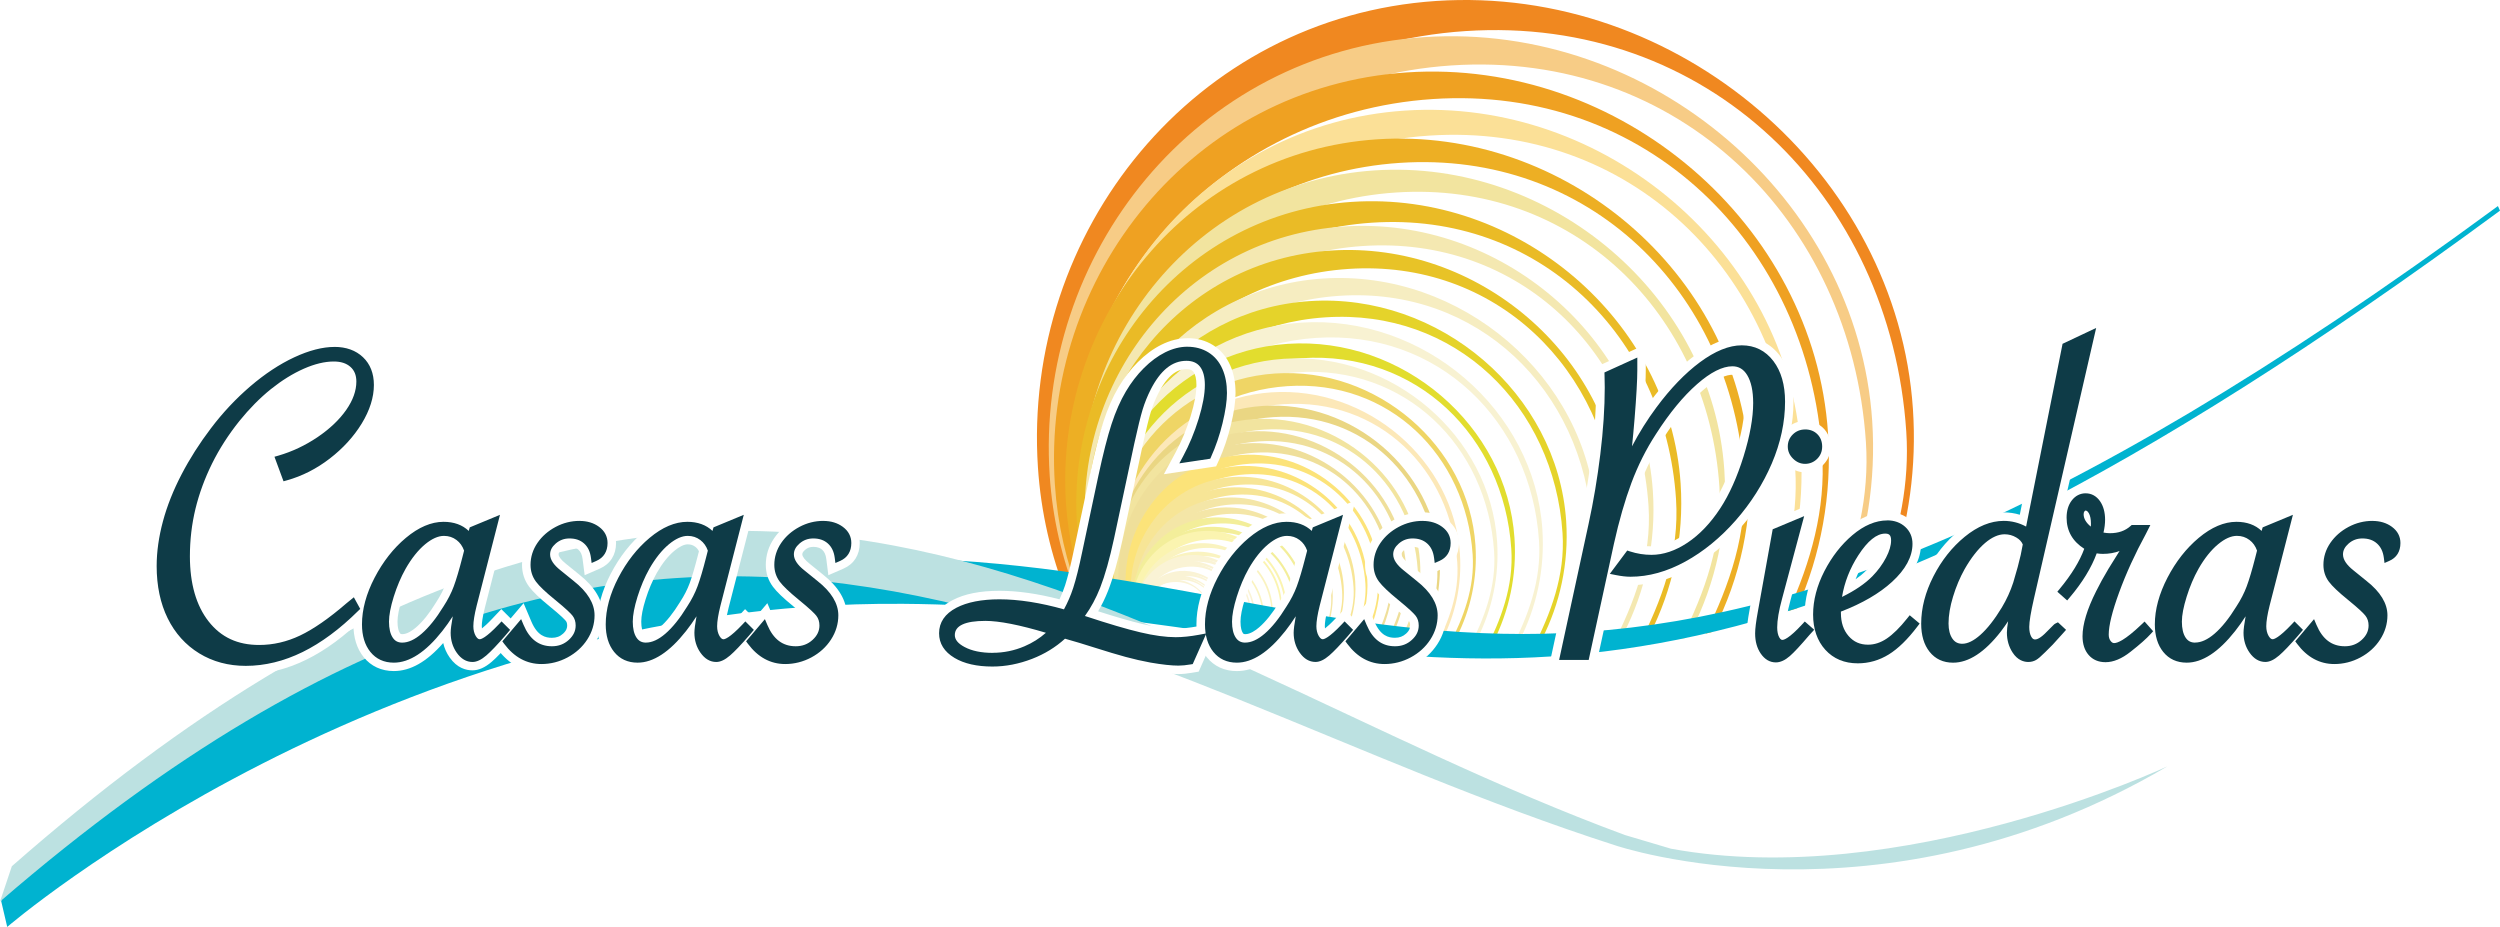 <?xml version="1.0" encoding="UTF-8"?> <svg xmlns="http://www.w3.org/2000/svg" xmlns:xlink="http://www.w3.org/1999/xlink" width="285.73mm" height="105.94mm" viewBox="0 0 809.95 300.31"><defs><style>.cls-1{fill:#faf3d5;}.cls-2{fill:#fbe097;}.cls-3{filter:url(#drop-shadow-2);}.cls-4{fill:#f3ee9a;}.cls-5{fill:#bce1e1;}.cls-6{fill:#ead683;}.cls-7{fill:#fff;}.cls-8{fill:#f7e596;}.cls-9{fill:#f8f2d2;}.cls-10{fill:#efa122;}.cls-11{fill:#faf3c0;}.cls-12{fill:#efdf9a;}.cls-13{fill:#eabb26;}.cls-14{filter:url(#drop-shadow-1);}.cls-15{fill:#f7cc86;}.cls-16{fill:#f4e6a7;}.cls-17{fill:#fce379;}.cls-18{fill:#e5d32a;}.cls-19{fill:#f08820;}.cls-20{fill:#e2dd2e;}.cls-21{fill:#0e3b47;}.cls-22{fill:#f2e49f;}.cls-23{fill:#f6edc1;}.cls-24{fill:#e8c327;}.cls-25{fill:#edaf24;}.cls-26{fill:#fbf4b0;}.cls-27{fill:#f4e8b1;}.cls-28{fill:#efd565;}.cls-29{fill:#00b3d0;}.cls-30{fill:#fce8b8;}</style><filter id="drop-shadow-1" x="33.99" y="87.37" width="760.56" height="145.44" filterUnits="userSpaceOnUse"><feOffset dx="9.25" dy="11.43"></feOffset><feGaussianBlur result="blur" stdDeviation="4.63"></feGaussianBlur><feFlood flood-color="#1a171b" flood-opacity=".35"></feFlood><feComposite in2="blur" operator="in"></feComposite><feComposite in="SourceGraphic"></feComposite></filter><filter id="drop-shadow-2" x="41.5" y="94.82" width="726.95" height="109.7" filterUnits="userSpaceOnUse"><feOffset dx="9.25" dy="11.43"></feOffset><feGaussianBlur result="blur-2" stdDeviation="4.63"></feGaussianBlur><feFlood flood-color="#1a171b" flood-opacity=".35"></feFlood><feComposite in2="blur-2" operator="in"></feComposite><feComposite in="SourceGraphic"></feComposite></filter></defs><g id="signet"><path class="cls-19" d="M612.68,185.97c5.74-16.7,8.32-34.73,7.08-53.38C614.66,56.01,543.6-4.89,465.32.31c-78.28,5.21-134.14,74.55-129.05,151.13.97,14.64,4.23,28.6,9.42,41.57l5.65,1.83c-5.18-12.96-8.12-22.04-9.09-36.68-5.09-76.58,54.24-142.88,132.53-148.09,78.28-5.2,137.73,53.2,142.82,129.78,1.12,16.79-2.33,32.48-7.92,47.33l3.01-1.21Z"></path><path class="cls-15" d="M598,191.71c6.72-17.11,9.85-35.87,8.56-55.34-4.79-71.99-71.59-129.24-145.17-124.34-73.59,4.89-126.1,70.07-121.31,142.06.91,13.77,3.98,26.89,8.85,39.07l5.31,1.73c-4.87-12.19-7.63-20.72-8.55-34.49-4.79-71.99,50.99-134.31,124.58-139.2,73.58-4.89,129.47,50.01,134.25,122,1.18,17.69-3.03,34.07-9.43,49.5l2.91-.99Z"></path><path class="cls-10" d="M582.24,197.07c7.66-17.32,11.35-36.62,10.01-56.73-4.5-67.67-67.29-121.48-136.46-116.88-69.17,4.6-118.53,65.87-114.03,133.54.86,12.94,3.74,25.28,8.32,36.73l4.99,1.62c-4.58-11.46-7.17-19.47-8.03-32.41-4.5-67.67,47.92-126.25,117.1-130.85,69.17-4.6,121.7,47.01,126.2,114.67,1.22,18.42-3.76,35.33-10.89,51.2l2.79-.89Z"></path><path class="cls-2" d="M573.71,199.71c7.41-16.46,10.99-34.85,9.71-54.01-4.23-63.61-63.25-114.2-128.28-109.87-65.02,4.32-111.42,61.92-107.19,125.53.81,12.16,3.52,23.76,7.82,34.53l4.69,1.52c-4.3-10.77-6.74-18.3-7.55-30.47-4.23-63.61,45.05-118.68,110.08-123,65.02-4.32,114.39,44.19,118.62,107.79,1.17,17.55-3.66,33.64-10.5,48.73l2.6-.76Z"></path><path class="cls-25" d="M554.45,204.84l.81-.85c8.51-16.66,12.76-35.67,11.44-55.57-3.98-59.79-59.46-107.34-120.58-103.28-61.12,4.06-104.73,58.21-100.76,118,.76,11.43,3.31,22.33,7.35,32.46l4.41,1.43c-4.04-10.12-6.34-17.21-7.1-28.64-3.97-59.79,42.35-111.56,103.47-115.62,61.12-4.06,107.54,41.54,111.51,101.33,1.24,18.6-4.69,35.46-12.42,51.19l1.87-.44Z"></path><path class="cls-22" d="M545.78,206.77l2.12-2.24c8-15.66,11.99-33.53,10.75-52.24-3.74-56.21-55.89-100.9-113.35-97.08-57.45,3.82-98.45,54.71-94.71,110.92.71,10.75,3.11,20.99,6.91,30.5l4.14,1.35c-3.8-9.52-5.96-16.17-6.67-26.92-3.74-56.2,39.81-104.87,97.26-108.69,57.45-3.82,101.08,39.05,104.82,95.25,1.2,17.97-4.72,34.22-12.29,49.36l1.01-.21Z"></path><path class="cls-13" d="M359.31,199.62c-3.58-8.95-5.6-15.2-6.27-25.31-3.51-52.83,37.42-98.57,91.43-102.16,54.01-3.59,95.02,36.7,98.53,89.53,1.17,17.58-4.66,32.92-12.18,47.64l3.57-3.55c7.52-14.72,11.27-31.52,10.1-49.1-3.51-52.83-52.54-94.85-106.54-91.26-54.01,3.59-92.54,51.43-89.03,104.26.67,10.1,2.92,19.73,6.5,28.68l3.9,1.26Z"></path><path class="cls-27" d="M361.42,199.53c-3.36-8.41-5.26-14.29-5.89-23.79-3.3-49.66,35.17-92.66,85.94-96.03,50.76-3.38,89.32,34.5,92.62,84.16,1.1,16.53-4.61,31.41-11.68,45.24l3.59-3.79c7.07-13.84,10.6-29.63,9.5-46.16-3.3-49.66-49.39-89.16-100.15-85.78-50.77,3.37-86.99,48.34-83.69,98.01.63,9.5,2.75,18.55,6.11,26.96l3.66,1.19Z"></path><path class="cls-24" d="M361.59,199.76c-3.16-7.9-4.95-13.43-5.54-22.36-3.1-46.68,33.06-87.1,80.79-90.27,47.72-3.17,83.96,32.43,87.06,79.11,1.03,15.54-4.34,29.52-10.99,42.53l3.38-3.57c6.65-13.01,9.96-27.85,8.93-43.39-3.11-46.68-46.43-83.81-94.15-80.63-47.72,3.17-81.77,45.44-78.67,92.13.59,8.93,2.58,17.44,5.74,25.34l3.45,1.12Z"></path><path class="cls-23" d="M363.21,201.72c-2.97-7.43-4.65-12.63-5.21-21.02-2.92-43.88,31.08-81.87,75.94-84.86,44.85-2.98,78.92,30.48,81.83,74.36.97,14.61-4.08,27.75-10.32,39.97l3.17-3.35c6.24-12.23,9.36-26.18,8.39-40.78-2.91-43.88-43.64-78.78-88.49-75.8-44.86,2.98-76.86,42.72-73.95,86.6.56,8.39,2.43,16.39,5.39,23.82l3.24,1.05Z"></path><path class="cls-18" d="M362.82,202.34c-2.79-6.98-4.37-11.87-4.9-19.76-2.74-41.25,29.22-76.96,71.39-79.76,42.16-2.81,74.18,28.65,76.92,69.9.91,13.73-3.83,26.08-9.7,37.58l2.99-3.15c5.87-11.49,8.8-24.61,7.89-38.34-2.75-41.25-41.02-74.05-83.18-71.25-42.17,2.8-72.26,40.15-69.51,81.4.52,7.89,2.28,15.41,5.07,22.39l3.04.99Z"></path><path class="cls-9" d="M363.8,203.03c-2.62-6.57-4.11-11.16-4.6-18.57-2.58-38.78,27.46-72.34,67.1-74.98,39.63-2.64,69.73,26.93,72.31,65.71.86,12.9-3.6,24.52-9.12,35.32l2.8-2.96c5.52-10.8,8.27-23.13,7.41-36.04-2.58-38.78-38.56-69.61-78.19-66.98-39.63,2.64-67.92,37.74-65.34,76.52.49,7.41,2.14,14.48,4.76,21.05l2.86.93Z"></path><path class="cls-20" d="M362.92,203.99c-2.47-6.17-3.86-10.49-4.33-17.46-2.42-36.45,25.82-68,63.07-70.48,37.26-2.48,65.55,25.32,67.97,61.77.81,12.12-3.38,23.05-8.57,33.2l2.64-2.79c5.19-10.15,7.78-21.74,6.97-33.87-2.43-36.45-36.24-65.44-73.5-62.96-37.26,2.48-63.84,35.48-61.42,71.92.46,6.97,2.01,13.62,4.48,19.79l2.69.87Z"></path><path class="cls-9" d="M364.95,203.27c-2.32-5.8-3.63-9.86-4.07-16.41-2.28-34.26,24.26-63.92,59.29-66.25,35.02-2.33,61.62,23.8,63.89,58.06.76,11.4-3.18,21.66-8.06,31.21l2.48-2.62c4.88-9.55,7.31-20.44,6.55-31.84-2.28-34.26-34.07-61.51-69.09-59.18-35.02,2.33-60.01,33.35-57.73,67.61.44,6.55,1.89,12.8,4.21,18.6l2.53.82Z"></path><path class="cls-28" d="M365.14,202.81c-2.18-5.45-3.41-9.27-3.82-15.43-2.14-32.2,22.81-60.08,55.73-62.27,32.92-2.19,57.92,22.37,60.06,54.58.71,10.72-2.99,20.37-7.58,29.34l2.33-2.46c4.58-8.97,6.87-19.21,6.16-29.93-2.14-32.21-32.02-57.82-64.94-55.63-32.92,2.19-56.41,31.35-54.27,63.56.41,6.16,1.78,12.03,3.96,17.48l2.37.77Z"></path><path class="cls-30" d="M366.87,204c-2.05-5.13-3.21-8.71-3.59-14.5-2.01-30.27,21.44-56.48,52.39-58.54,30.95-2.06,54.45,21.03,56.46,51.3.67,10.08-2.81,19.14-7.12,27.58l2.19-2.31c4.31-8.44,6.46-18.06,5.79-28.13-2.01-30.27-30.1-54.35-61.05-52.29-30.95,2.06-53.03,29.47-51.01,59.74.39,5.79,1.67,11.31,3.72,16.43l2.23.73Z"></path><path class="cls-6" d="M366.67,203.8c-1.93-4.82-3.02-8.19-3.38-13.63-1.89-28.46,20.15-53.09,49.25-55.03,29.09-1.93,51.18,19.77,53.07,48.22.63,9.47-2.64,18-6.7,25.93l2.06-2.17c4.04-7.93,6.06-16.98,5.43-26.45-1.89-28.46-28.29-51.09-57.38-49.15-29.09,1.93-49.84,27.7-47.95,56.16.36,5.44,1.57,10.63,3.5,15.45l2.1.68Z"></path><path class="cls-22" d="M366.3,203.73c-1.81-4.53-2.83-7.7-3.17-12.81-1.78-26.75,18.95-49.91,46.29-51.72,27.34-1.82,48.11,18.58,49.89,45.33.59,8.9-2.49,16.91-6.3,24.37l1.93-2.04c3.81-7.45,5.71-15.96,5.12-24.86-1.78-26.75-26.6-48.02-53.94-46.2-27.34,1.82-46.85,26.04-45.08,52.79.34,5.12,1.48,9.99,3.29,14.52l1.97.64Z"></path><path class="cls-12" d="M367.39,203.66c-1.7-4.25-2.66-7.23-2.98-12.04-1.67-25.14,17.81-46.91,43.51-48.62,25.7-1.71,45.22,17.47,46.89,42.61.56,8.37-2.34,15.9-5.92,22.91l1.81-1.92c3.58-7.01,5.37-15,4.81-23.37-1.67-25.14-25-45.14-50.71-43.43-25.7,1.71-44.04,24.48-42.37,49.62.32,4.81,1.39,9.39,3.09,13.65l1.85.6Z"></path><path class="cls-12" d="M368.32,203.7c-1.6-4-2.5-6.8-2.81-11.32-1.57-23.64,16.74-44.1,40.9-45.7,24.16-1.61,42.51,16.42,44.08,40.05.52,7.86-2.2,14.95-5.56,21.53l1.71-1.8c3.36-6.59,5.04-14.1,4.52-21.97-1.57-23.63-23.5-42.43-47.66-40.83-24.16,1.61-41.4,23.01-39.83,46.64.3,4.52,1.31,8.83,2.9,12.83l1.75.57Z"></path><path class="cls-17" d="M369.11,203.84c-1.5-3.76-2.35-6.39-2.64-10.64-1.48-22.22,15.74-41.45,38.45-42.96,22.71-1.51,39.96,15.43,41.44,37.65.49,7.39-2.07,14.05-5.23,20.24l1.6-1.7c3.16-6.19,4.74-13.25,4.25-20.65-1.48-22.22-22.09-39.89-44.8-38.38-22.71,1.51-38.92,21.62-37.44,43.84.28,4.25,1.23,8.3,2.73,12.06l1.64.53Z"></path><path class="cls-17" d="M369.75,204.08c-1.41-3.54-2.21-6.01-2.48-10-1.39-20.88,14.79-38.97,36.14-40.38,21.35-1.42,37.56,14.5,38.95,35.39.46,6.95-1.94,13.21-4.91,19.03l1.51-1.6c2.97-5.82,4.46-12.46,4-19.41-1.39-20.88-20.77-37.49-42.11-36.07-21.35,1.42-36.58,20.33-35.19,41.21.26,4,1.15,7.8,2.56,11.34l1.54.5Z"></path><path class="cls-8" d="M370.27,204.41c-1.33-3.32-2.08-5.65-2.33-9.4-1.31-19.63,13.9-36.62,33.97-37.96,20.07-1.34,35.31,13.63,36.61,33.26.44,6.53-1.82,12.41-4.62,17.88l1.42-1.5c2.79-5.47,4.19-11.71,3.75-18.25-1.31-19.63-19.52-35.24-39.59-33.91-20.07,1.33-34.38,19.11-33.08,38.74.25,3.75,1.09,7.33,2.41,10.66l1.45.47Z"></path><path class="cls-8" d="M370.66,204.82c-1.25-3.12-1.95-5.31-2.19-8.84-1.23-18.45,13.07-34.43,31.93-35.68,18.86-1.25,33.19,12.82,34.41,31.27.41,6.14-1.72,11.67-4.34,16.81l1.34-1.41c2.62-5.14,3.93-11.01,3.52-17.15-1.22-18.45-18.35-33.13-37.21-31.87-18.86,1.25-32.32,17.96-31.09,36.41.24,3.53,1.02,6.89,2.27,10.02l1.36.44Z"></path><path class="cls-16" d="M370.94,205.31c-1.17-2.94-1.84-4.99-2.06-8.31-1.15-17.35,12.28-32.36,30.01-33.54,17.73-1.18,31.2,12.05,32.35,29.39.38,5.78-1.62,10.97-4.08,15.8l1.25-1.33c2.47-4.83,3.7-10.35,3.32-16.12-1.16-17.34-17.25-31.14-34.98-29.96-17.73,1.18-30.38,16.89-29.23,34.23.22,3.32.96,6.48,2.13,9.42l1.28.41Z"></path><path class="cls-16" d="M369.67,201.55c-.24-1.05-.4-2.16-.49-3.48-1.08-16.3,11.55-30.42,28.21-31.53,16.67-1.11,29.33,11.33,30.42,27.63.36,5.43-1.52,10.31-3.84,14.85l1.18-1.25c2.32-4.54,3.48-9.73,3.12-15.15-1.08-16.31-16.21-29.27-32.88-28.16-16.67,1.11-28.56,15.87-27.47,32.18.11,1.66.36,3.27.73,4.84"></path><path class="cls-4" d="M420.12,208.65l.22-.24c2.19-4.27,3.27-9.14,2.93-14.25-1.02-15.33-15.24-27.52-30.91-26.47-15.66,1.04-26.84,14.92-25.82,30.25.2,2.93.85,5.73,1.88,8.32l1.13.37c-1.04-2.6-1.62-4.41-1.82-7.34-1.02-15.33,10.86-28.59,26.52-29.64,15.67-1.04,27.57,10.65,28.59,25.97.31,4.71-1.17,8.99-3.12,12.98l.39.05Z"></path><path class="cls-4" d="M417.61,208.32c1.82-3.84,2.71-8.18,2.41-12.7-.96-14.41-14.32-25.87-29.06-24.89-14.72.98-25.23,14.02-24.27,28.43.18,2.75.79,5.38,1.77,7.82l1.06.34c-.98-2.44-1.53-4.14-1.71-6.9-.96-14.41,10.2-26.88,24.93-27.86,14.73-.98,25.91,10.01,26.87,24.41.27,4.07-.88,7.79-2.49,11.27l.48.06Z"></path><path class="cls-26" d="M414.27,207.86c1.87-3.73,2.8-7.97,2.5-12.41-.9-13.54-13.46-24.31-27.31-23.39-13.84.92-23.72,13.18-22.82,26.73.17,2.59.75,5.06,1.67,7.35l.99.32c-.91-2.29-1.43-3.89-1.61-6.49-.9-13.54,9.59-25.27,23.44-26.19,13.84-.92,24.36,9.41,25.26,22.95.26,4.01-.94,7.66-2.56,11.07l.44.06Z"></path><path class="cls-26" d="M412.28,207.59l.53-.56c1.81-3.55,2.72-7.6,2.44-11.83-.85-12.73-12.66-22.85-25.68-21.99-13.01.87-22.29,12.39-21.45,25.12.16,2.43.7,4.75,1.56,6.91l.94.3c-.86-2.16-1.35-3.66-1.51-6.1-.85-12.73,9.02-23.75,22.03-24.62,13.01-.87,22.9,8.84,23.74,21.57.27,4.06-1.07,7.74-2.78,11.16l.17.02Z"></path><path class="cls-11" d="M410.25,207.31c1.54-3.21,2.29-6.83,2.04-10.61-.8-11.97-11.9-21.49-24.13-20.67-12.24.81-20.96,11.65-20.16,23.61.15,2.29.66,4.47,1.47,6.5l.88.29c-.81-2.03-1.27-3.44-1.42-5.73-.8-11.96,8.48-22.32,20.71-23.14,12.23-.81,21.52,8.31,22.32,20.28.23,3.4-.74,6.51-2.09,9.42l.39.06Z"></path><path class="cls-11" d="M408.03,207c1.09-2.71,1.6-5.69,1.39-8.79-.75-11.25-11.18-20.2-22.68-19.43-11.5.76-19.7,10.95-18.95,22.2.14,2.15.62,4.2,1.38,6.11l.83.26c-.76-1.9-1.19-3.23-1.33-5.39-.75-11.25,7.96-20.99,19.46-21.75,11.5-.76,20.23,7.81,20.98,19.06.18,2.74-.46,5.28-1.45,7.67"></path><path class="cls-1" d="M405.12,206.59c1.09-2.61,1.6-5.49,1.4-8.48-.7-10.57-10.51-18.98-21.32-18.26-10.81.72-18.52,10.29-17.82,20.87.13,2.02.58,3.95,1.3,5.74l.78.25c-.72-1.79-1.12-3.04-1.26-5.06-.7-10.57,7.49-19.73,18.3-20.45,10.81-.72,19.02,7.34,19.72,17.92.18,2.66-.47,5.12-1.45,7.43l.35.05Z"></path><path class="cls-1" d="M403.79,206.4c1.17-2.58,1.74-5.47,1.54-8.49-.66-9.94-9.88-17.84-20.04-17.17-10.16.68-17.41,9.67-16.75,19.61.13,1.9.55,3.71,1.22,5.4l.73.24c-.67-1.68-1.05-2.86-1.18-4.76-.66-9.94,7.04-18.54,17.2-19.22,10.16-.67,17.88,6.9,18.54,16.84.18,2.7-.55,5.18-1.59,7.5l.33.05Z"></path><path class="cls-1" d="M401.04,206.01c1.16-2.48,1.73-5.27,1.54-8.17-.62-9.34-9.29-16.77-18.84-16.14-9.55.63-16.36,9.09-15.74,18.43.12,1.79.52,3.49,1.15,5.07l.69.22c-.63-1.58-.99-2.69-1.11-4.48-.62-9.34,6.62-17.43,16.17-18.06,9.55-.64,16.8,6.49,17.42,15.83.18,2.61-.55,5.01-1.58,7.25l.31.04Z"></path><path class="cls-1" d="M369.79,201.5c-.04-.28-.07-.58-.09-.91-.58-8.78,6.22-16.39,15.2-16.98,8.98-.6,15.8,6.1,16.38,14.88.18,2.65-.63,5.06-1.72,7.3l.29.03c1.25-2.45,1.87-5.24,1.68-8.16-.59-8.78-8.73-15.77-17.71-15.17-8.98.6-15.38,8.55-14.8,17.33.03.51.09,1.01.17,1.5l.6.17Z"></path><path class="cls-1" d="M398.03,205.58c.77-1.96,1.13-4.11.98-6.34-.55-8.25-8.21-14.82-16.65-14.26-8.44.56-14.46,8.04-13.91,16.29.11,1.58.45,3.08,1.01,4.48l.61.2c-.56-1.4-.88-2.37-.98-3.96-.55-8.25,5.85-15.4,14.29-15.96,8.44-.56,14.85,5.73,15.4,13.99.13,1.97-.32,3.8-1.02,5.52l.27.04Z"></path><path class="cls-1" d="M369.96,201.67c-.52-7.76,5.5-14.48,13.43-15.01,7.93-.53,13.96,5.39,14.47,13.15.13,2-.37,3.84-1.12,5.58l.24.07c.84-1.96,1.25-4.13,1.1-6.39-.52-7.76-7.71-13.93-15.65-13.4-7.93.53-13.59,7.55-13.07,15.31.01.2.03.39.05.58l.55.09Z"></path><path class="cls-1" d="M369.15,201.48c-.49-7.29,5.17-13.61,12.62-14.11,7.46-.5,13.12,5.07,13.6,12.36.13,1.9-.36,3.66-1.08,5.31l.24.04c.8-1.85,1.19-3.9,1.04-6.03-.48-7.3-7.25-13.1-14.71-12.6-7.45.5-12.77,7.1-12.29,14.39.01.21.03.43.06.64h.51Z"></path><path class="cls-1" d="M369.95,201.67c-.02-.15-.03-.31-.04-.48-.45-6.86,4.86-12.79,11.86-13.26,7.01-.47,12.33,4.76,12.79,11.62.13,1.93-.42,3.7-1.18,5.35l.23.03c.86-1.83,1.29-3.89,1.14-6.04-.46-6.86-6.81-12.31-13.83-11.84-7.01.47-12.01,6.67-11.55,13.53.02.33.05.65.1.97l.47.1Z"></path><path class="cls-1" d="M391.26,204.61c.83-1.73,1.23-3.68,1.09-5.72-.43-6.45-6.4-11.57-12.99-11.13-6.59.44-11.29,6.27-10.86,12.72.08,1.23.36,2.41.79,3.5l.47.15c-.43-1.09-.68-1.86-.76-3.09-.43-6.45,4.56-12.03,11.15-12.46,6.59-.44,11.59,4.48,12.02,10.92.12,1.83-.4,3.51-1.13,5.08l.21.03Z"></path><path class="cls-29" d="M369.96,201.64c116.81,15.49,199.38,43.89,439.99-133.39l-.67-1.49c-293.82,216.17-356.26,115.35-523.26,113.97-148.1-1.22-235.81,63.99-280.79,103.95-3.35,2.97-4.86,7.24-4.86,7.24l1.96,8.39s123.35-106.05,290.35-104.68c28.26.23,53.48,2.85,77.28,6"></path><path class="cls-5" d="M0,292.09c223.22-192.84,354.29-72.46,523.36-18.19,0,0,85.58,29.21,178.84-25.61,0,0-86.19,40.4-160.83,26.68l-14.89-4.42C360.37,209.25,234.42,78.25,3.83,280.65l-3.83,11.44Z"></path></g><g id="schriftzug"><g class="cls-14"><path class="cls-21" d="M70.37,205.04c-5.77,0-10.98-1.4-15.49-4.17-4.52-2.77-8.05-6.71-10.5-11.68-2.42-4.91-3.64-10.71-3.64-17.24,0-4.68.69-9.63,2.06-14.7,1.36-5.05,3.42-10.21,6.1-15.36,2.68-5.13,5.88-10.16,9.52-14.95,3.86-5.11,8.21-9.75,12.92-13.79,4.74-4.06,9.58-7.25,14.38-9.49,4.9-2.28,9.4-3.44,13.36-3.44s7.29,1.19,9.76,3.54c2.5,2.38,3.76,5.59,3.76,9.54,0,4.15-1.37,8.49-4.06,12.9-2.63,4.31-6.17,8.19-10.53,11.55-4.37,3.37-9.12,5.78-14.13,7.18l-1.78.49-3.45-9.36,2.06-.6c4.36-1.26,8.54-3.24,12.44-5.87,3.86-2.61,6.93-5.52,9.12-8.65,2.09-2.99,3.15-5.94,3.15-8.75,0-1.83-.54-3.2-1.65-4.19-1.18-1.05-2.79-1.56-4.91-1.56-2.81,0-5.97.76-9.39,2.27-3.52,1.55-7.06,3.74-10.52,6.52-3.5,2.81-6.88,6.23-10.07,10.18-3.49,4.35-6.44,8.95-8.78,13.67-2.34,4.72-4.13,9.59-5.32,14.47-1.19,4.87-1.79,9.99-1.79,15.22,0,8.71,1.99,15.66,5.92,20.67,3.87,4.93,9.03,7.32,15.78,7.32,4.41,0,8.75-1,12.92-2.98,4.28-2.03,9.28-5.51,14.88-10.34l3.09-2.51,2.76,5.05-1.07,1.06c-5.99,5.94-12.11,10.46-18.18,13.45-6.16,3.03-12.47,4.56-18.76,4.56Z"></path><path class="cls-7" d="M99.11,102.22c3.5,0,6.29,1,8.38,2.99,2.09,1.99,3.14,4.69,3.14,8.09,0,3.79-1.25,7.75-3.77,11.86-2.51,4.11-5.86,7.78-10.05,11-4.19,3.23-8.67,5.5-13.44,6.83l-2.07-5.61c4.58-1.33,8.91-3.37,13-6.13,4.09-2.76,7.3-5.81,9.64-9.16,2.34-3.35,3.51-6.65,3.51-9.9,0-2.41-.77-4.31-2.33-5.69-1.55-1.38-3.63-2.07-6.24-2.07-3.1,0-6.5.81-10.2,2.44-3.69,1.62-7.35,3.89-10.97,6.8-3.62,2.91-7.08,6.4-10.38,10.49-3.59,4.48-6.6,9.16-9.01,14.03-2.41,4.88-4.24,9.84-5.47,14.88-1.23,5.05-1.85,10.28-1.85,15.7,0,9.21,2.12,16.51,6.35,21.9,4.24,5.39,10.02,8.09,17.36,8.09,4.73,0,9.32-1.06,13.78-3.18,4.46-2.12,9.57-5.66,15.33-10.64l1.18-.96.89,1.62c-5.86,5.81-11.74,10.17-17.66,13.07-5.91,2.91-11.87,4.36-17.88,4.36-5.42,0-10.23-1.29-14.44-3.88-4.21-2.59-7.46-6.21-9.75-10.86-2.29-4.65-3.44-10.11-3.44-16.36,0-4.53.67-9.26,1.99-14.18,1.33-4.92,3.31-9.91,5.95-14.96,2.63-5.05,5.75-9.93,9.34-14.66,3.79-5.02,8-9.52,12.63-13.48,4.63-3.96,9.27-7.03,13.92-9.2,4.66-2.17,8.83-3.25,12.52-3.25M99.11,98.22c-4.26,0-9.04,1.22-14.21,3.62-4.97,2.32-9.96,5.61-14.84,9.79-4.82,4.13-9.27,8.88-13.22,14.11-3.7,4.87-6.97,9.99-9.7,15.22-2.75,5.28-4.86,10.58-6.26,15.77-1.42,5.24-2.13,10.36-2.13,15.22,0,6.84,1.29,12.94,3.85,18.13,2.62,5.32,6.4,9.53,11.25,12.5,4.83,2.96,10.39,4.47,16.53,4.47,6.6,0,13.21-1.6,19.64-4.77,6.27-3.08,12.56-7.73,18.71-13.82l2.14-2.12-1.44-2.64-.89-1.62-2.3-4.22-3.73,3.03-1.18.96-.05.04-.05.04c-5.46,4.71-10.31,8.1-14.43,10.05-3.9,1.85-7.95,2.79-12.06,2.79-6.1,0-10.75-2.15-14.21-6.56-3.65-4.64-5.5-11.18-5.5-19.43,0-5.07.58-10.03,1.73-14.75,1.15-4.74,2.89-9.46,5.17-14.06,2.27-4.59,5.15-9.07,8.55-13.31,3.09-3.83,6.38-7.15,9.76-9.87,3.33-2.67,6.72-4.78,10.08-6.25,3.17-1.39,6.05-2.1,8.58-2.1,1.61,0,2.78.35,3.58,1.06.46.41.98,1.08.98,2.7,0,2.4-.94,4.96-2.79,7.61-2.05,2.93-4.94,5.66-8.6,8.13-3.72,2.51-7.72,4.4-11.88,5.61l-4.12,1.2,1.48,4.03,2.07,5.61,1.27,3.46,3.55-.99c5.26-1.46,10.24-3.99,14.81-7.52,4.55-3.5,8.26-7.57,11.02-12.09,2.89-4.73,4.35-9.42,4.35-13.94s-1.47-8.21-4.38-10.98c-2.86-2.72-6.61-4.1-11.15-4.1h0Z"></path><path class="cls-21" d="M118.33,204.01c-3.43,0-6.19-1.27-8.21-3.77-1.91-2.38-2.88-5.53-2.88-9.38,0-4.93,1.41-10.13,4.18-15.47,2.74-5.29,6.22-9.7,10.32-13.13,4.26-3.57,8.54-5.38,12.69-5.38,3.1,0,5.7.79,7.77,2.37l.11-.37,11.53-4.78-7.94,30.91c-.69,2.77-1.04,4.94-1.04,6.45,0,1.12.22,2.05.68,2.82.11.19.4.64.64.64.05,0,1.43-.16,5.64-4.62l1.41-1.5,3.8,3.79-2,2.37c-2.73,3.14-4.77,5.28-6.25,6.54-1.79,1.54-3.41,2.29-4.96,2.29s-3.81-.58-5.74-3.33c-1.39-1.98-2.1-4.29-2.1-6.87,0-.44.03-1.07.17-2.14-.5.69-1.01,1.37-1.54,2.05-5.58,7.08-10.9,10.52-16.27,10.52ZM134.58,162.94c-1.68,0-3.56.85-5.6,2.53-2.21,1.83-4.29,4.44-6.18,7.76-1.49,2.66-2.77,5.66-3.78,8.91-.99,3.18-1.5,5.82-1.5,7.83s.37,3.71,1.1,4.79c.59.87,1.34,1.26,2.44,1.26,1.76,0,3.71-.91,5.79-2.69,2.29-1.97,4.62-4.87,6.91-8.61,1.42-2.18,2.52-4.33,3.3-6.44.81-2.18,1.73-5.3,2.75-9.26l.51-2c-.47-1.22-1.16-2.17-2.11-2.89-1.06-.8-2.25-1.18-3.63-1.18Z"></path><path class="cls-7" d="M150.9,157.47l-6.94,27.03c-.74,2.95-1.11,5.27-1.11,6.94,0,1.48.32,2.76.96,3.84.64,1.08,1.43,1.62,2.36,1.62,1.43,0,3.79-1.75,7.09-5.24l1.04,1.03-.81.96c-2.61,3-4.62,5.11-6.02,6.31-1.4,1.21-2.62,1.81-3.65,1.81-1.58,0-2.94-.82-4.1-2.47-1.16-1.65-1.74-3.56-1.74-5.72,0-1.58.59-5.15,1.77-10.71l.59-2.81c-1.82,4.24-4.26,8.3-7.31,12.19-5.12,6.5-10.02,9.75-14.7,9.75-2.81,0-5.02-1.01-6.65-3.03-1.62-2.02-2.44-4.73-2.44-8.13,0-4.63,1.32-9.48,3.95-14.55,2.63-5.07,5.91-9.24,9.82-12.52,3.91-3.27,7.72-4.91,11.41-4.91,3.89,0,6.8,1.43,8.72,4.28l.81-2.81,6.94-2.88M121.06,198.02c2.27,0,4.63-1.06,7.09-3.18,2.46-2.12,4.9-5.15,7.31-9.09,1.48-2.26,2.63-4.53,3.47-6.79.84-2.26,1.77-5.42,2.81-9.45l.66-2.59c-.59-1.87-1.59-3.33-2.99-4.39-1.4-1.06-3.02-1.59-4.84-1.59-2.17,0-4.46,1-6.87,2.99-2.41,1.99-4.63,4.76-6.65,8.31-1.58,2.81-2.89,5.91-3.95,9.31-1.06,3.4-1.59,6.21-1.59,8.42,0,2.51.48,4.48,1.44,5.91.96,1.43,2.33,2.14,4.1,2.14M156.77,150.7l-7.4,3.07-6.94,2.88-.33.13c-2.18-1.27-4.76-1.92-7.67-1.92-4.64,0-9.34,1.97-13.98,5.84-4.3,3.6-7.94,8.22-10.81,13.74-2.92,5.63-4.4,11.14-4.4,16.39,0,4.32,1.12,7.89,3.32,10.63,2.38,2.96,5.76,4.52,9.76,4.52,5.41,0,10.67-2.98,16.02-9.08.39,1.69,1.09,3.26,2.09,4.68,2.41,3.45,5.34,4.17,7.37,4.17s4.09-.91,6.26-2.78c1.55-1.32,3.65-3.52,6.43-6.72l.02-.02.02-.02.81-.96,2.38-2.81-2.61-2.6-1.04-1.03-2.91-2.9-2.82,2.99c-1.59,1.69-2.71,2.68-3.45,3.26-.03-.23-.05-.47-.05-.74,0-.92.17-2.71.99-5.97l6.94-27.01,1.99-7.76h0ZM121.06,194.02c-.51,0-.6-.11-.77-.37-.35-.52-.76-1.57-.76-3.68,0-1.81.47-4.24,1.41-7.23.97-3.12,2.19-5.99,3.62-8.54,1.76-3.09,3.68-5.51,5.71-7.18,1.64-1.36,3.14-2.07,4.32-2.07.95,0,1.72.25,2.43.78.49.37.89.86,1.2,1.46l-.34,1.33c-1,3.89-1.9,6.94-2.68,9.06-.73,1.97-1.76,3.99-3.07,6l-.03.05-.03.05c-2.18,3.57-4.37,6.31-6.51,8.14-1.17,1.01-2.9,2.21-4.48,2.21h0ZM147.33,193.36h0,0Z"></path><path class="cls-21" d="M166.17,204.45c-5.03,0-9.3-2.31-12.68-6.86l-.95-1.28,7.27-8.56,1.27,2.99c1.86,4.41,4.56,6.46,8.5,6.46,1.96,0,3.59-.61,4.96-1.88,1.33-1.22,1.97-2.56,1.97-4.1,0-1.08-.27-1.96-.84-2.69-.51-.66-1.9-2.08-5.66-5.13-3.06-2.49-5.1-4.43-6.22-5.93-1.27-1.7-1.91-3.68-1.91-5.89,0-2.72.8-5.26,2.38-7.56,1.53-2.23,3.6-4.04,6.14-5.4,2.55-1.36,5.28-2.04,8.11-2.04,2.64,0,4.92.69,6.76,2.05,2.01,1.48,3.07,3.51,3.07,5.86,0,3.08-1.41,5.32-4.08,6.49l-2.44,1.07-.34-2.64c-.24-1.84-.88-3.21-1.98-4.19-1.08-.97-2.47-1.45-4.24-1.45-1.53,0-2.83.48-3.97,1.47-1.4,1.22-1.57,2.27-1.57,2.96,0,1.42,1.04,2.95,3.08,4.56l4.31,3.49c4.65,3.67,7.02,7.6,7.02,11.67,0,2.94-.84,5.73-2.5,8.29-1.63,2.51-3.86,4.54-6.64,6.03-2.77,1.48-5.73,2.23-8.81,2.23Z"></path><path class="cls-7" d="M178.5,158.58c2.22,0,4.07.55,5.58,1.66,1.5,1.11,2.25,2.52,2.25,4.25,0,2.26-.96,3.82-2.88,4.65-.3-2.31-1.17-4.12-2.62-5.43-1.45-1.3-3.31-1.96-5.58-1.96-2.02,0-3.78.65-5.28,1.96-1.5,1.3-2.25,2.79-2.25,4.47,0,2.07,1.28,4.11,3.84,6.13l4.28,3.47c4.18,3.3,6.28,6.67,6.28,10.12,0,2.56-.73,4.96-2.18,7.2-1.45,2.24-3.42,4.03-5.91,5.36-2.49,1.33-5.11,2-7.87,2-4.38,0-8.08-2.02-11.08-6.06l4.14-4.88c2.17,5.12,5.61,7.68,10.34,7.68,2.46,0,4.57-.8,6.31-2.4,1.75-1.6,2.62-3.46,2.62-5.58,0-1.53-.42-2.83-1.25-3.91-.84-1.08-2.83-2.91-5.98-5.47-2.91-2.36-4.86-4.22-5.87-5.58-1.01-1.35-1.51-2.92-1.51-4.69,0-2.31.68-4.46,2.03-6.43,1.36-1.97,3.16-3.56,5.43-4.76,2.26-1.21,4.65-1.81,7.16-1.81M178.5,154.58c-3.16,0-6.2.77-9.04,2.28-2.83,1.51-5.13,3.53-6.85,6.03-1.82,2.64-2.74,5.56-2.74,8.69,0,2.65.78,5.03,2.31,7.08,1.22,1.63,3.36,3.69,6.55,6.29,3.94,3.2,5.05,4.43,5.35,4.81.19.25.42.65.42,1.47,0,.66-.15,1.55-1.32,2.63-1.01.92-2.15,1.35-3.61,1.35-2.07,0-4.69-.6-6.66-5.24l-2.53-5.98-4.2,4.95-4.14,4.88-2.06,2.42,1.9,2.55c3.79,5.09,8.59,7.67,14.29,7.67,3.41,0,6.69-.83,9.75-2.47,3.08-1.65,5.56-3.91,7.38-6.71,1.87-2.88,2.82-6.04,2.82-9.38,0-4.71-2.62-9.17-7.78-13.24l-4.26-3.45-.02-.02-.02-.02c-1.45-1.14-2.32-2.26-2.32-2.99,0-.21,0-.69.88-1.45.78-.68,1.6-.98,2.66-.98,1.67,0,2.46.53,2.9.93.72.65,1.16,1.62,1.33,2.96l.68,5.29,4.89-2.13c3.41-1.49,5.28-4.44,5.28-8.32,0-3.01-1.34-5.59-3.88-7.47-2.2-1.62-4.88-2.44-7.95-2.44h0Z"></path><path class="cls-21" d="M197.31,204.01c-3.43,0-6.19-1.27-8.21-3.77-1.91-2.38-2.88-5.53-2.88-9.38,0-4.93,1.4-10.13,4.18-15.47,2.74-5.28,6.21-9.7,10.32-13.13,4.27-3.57,8.54-5.38,12.69-5.38,3.1,0,5.7.79,7.77,2.37l.11-.37,11.53-4.78-7.94,30.91c-.69,2.77-1.04,4.94-1.04,6.45,0,1.12.22,2.05.68,2.82.09.15.4.64.64.64.05,0,1.43-.16,5.64-4.62l1.41-1.5,3.79,3.79-2,2.37c-2.72,3.13-4.76,5.27-6.24,6.54-1.79,1.54-3.42,2.29-4.96,2.29s-3.81-.58-5.74-3.33c-1.39-1.98-2.1-4.3-2.1-6.87,0-.44.03-1.07.17-2.14-.5.69-1.01,1.37-1.54,2.05-5.58,7.08-10.9,10.52-16.27,10.52ZM213.56,162.94c-1.68,0-3.56.85-5.6,2.53-2.21,1.83-4.3,4.44-6.18,7.76-1.49,2.66-2.77,5.66-3.78,8.91-.99,3.19-1.5,5.82-1.5,7.83s.37,3.71,1.1,4.79c.59.87,1.34,1.26,2.44,1.26,1.76,0,3.71-.91,5.79-2.69,2.29-1.97,4.62-4.87,6.91-8.61,1.42-2.18,2.52-4.33,3.3-6.44.81-2.21,1.74-5.32,2.74-9.26l.51-2c-.47-1.22-1.16-2.17-2.11-2.89-1.06-.8-2.25-1.18-3.63-1.18Z"></path><path class="cls-7" d="M229.88,157.47l-6.94,27.03c-.74,2.95-1.11,5.27-1.11,6.94,0,1.48.32,2.76.96,3.84.64,1.08,1.43,1.62,2.36,1.62,1.43,0,3.79-1.75,7.09-5.24l1.04,1.03-.81.96c-2.61,3-4.62,5.11-6.02,6.31-1.4,1.21-2.62,1.81-3.66,1.81-1.58,0-2.94-.82-4.1-2.47-1.16-1.65-1.74-3.56-1.74-5.72,0-1.58.59-5.15,1.77-10.71l.59-2.81c-1.82,4.24-4.26,8.3-7.31,12.19-5.12,6.5-10.02,9.75-14.7,9.75-2.81,0-5.02-1.01-6.65-3.03-1.62-2.02-2.44-4.73-2.44-8.13,0-4.63,1.32-9.48,3.95-14.55,2.63-5.07,5.91-9.24,9.83-12.52,3.91-3.27,7.72-4.91,11.41-4.91,3.89,0,6.8,1.43,8.72,4.28l.81-2.81,6.94-2.88M200.04,198.02c2.26,0,4.63-1.06,7.09-3.18,2.46-2.12,4.9-5.15,7.31-9.09,1.48-2.26,2.63-4.53,3.47-6.79.83-2.26,1.77-5.42,2.81-9.45l.66-2.59c-.59-1.87-1.59-3.33-2.99-4.39-1.4-1.06-3.02-1.59-4.84-1.59-2.17,0-4.46,1-6.87,2.99-2.41,1.99-4.63,4.76-6.65,8.31-1.58,2.81-2.89,5.91-3.95,9.31-1.06,3.4-1.59,6.21-1.59,8.42,0,2.51.48,4.48,1.44,5.91.96,1.43,2.33,2.14,4.1,2.14M235.75,150.7l-7.4,3.07-6.94,2.88-.33.14c-2.18-1.27-4.76-1.92-7.67-1.92-4.64,0-9.34,1.97-13.98,5.84-4.31,3.6-7.94,8.23-10.81,13.74-2.92,5.63-4.4,11.14-4.4,16.39,0,4.32,1.12,7.89,3.32,10.63,2.38,2.96,5.76,4.52,9.76,4.52,5.41,0,10.67-2.98,16.02-9.08.39,1.69,1.09,3.25,2.09,4.68,2.42,3.45,5.35,4.18,7.37,4.18s4.09-.91,6.26-2.78c1.55-1.33,3.66-3.53,6.43-6.72l.02-.02.02-.02.81-.96,2.38-2.81-2.61-2.6-1.04-1.03-2.91-2.91-2.82,2.99c-1.59,1.69-2.71,2.68-3.45,3.26-.03-.23-.05-.47-.05-.74,0-.92.17-2.71.99-5.97l6.94-27.01,1.99-7.76h0ZM200.04,194.02c-.51,0-.6-.11-.78-.37-.35-.52-.76-1.57-.76-3.68,0-1.8.47-4.24,1.41-7.23.97-3.12,2.19-5.99,3.62-8.54,1.76-3.09,3.68-5.51,5.71-7.19,1.64-1.36,3.14-2.08,4.32-2.08.95,0,1.72.25,2.43.78.49.37.89.85,1.2,1.46l-.34,1.33c-.99,3.87-1.89,6.92-2.68,9.07-.73,1.97-1.76,3.99-3.07,5.99l-.03.05-.03.05c-2.18,3.56-4.37,6.3-6.51,8.14-1.17,1.01-2.9,2.21-4.48,2.21h0Z"></path><path class="cls-21" d="M245.14,204.45c-5.03,0-9.29-2.31-12.68-6.86l-.95-1.28,7.27-8.56,1.27,2.99c1.87,4.41,4.57,6.46,8.5,6.46,1.96,0,3.59-.61,4.97-1.88,1.33-1.22,1.97-2.56,1.97-4.1,0-1.08-.27-1.96-.84-2.69-.51-.66-1.9-2.08-5.66-5.14-3.07-2.5-5.1-4.44-6.21-5.93-1.27-1.7-1.91-3.68-1.91-5.89,0-2.71.8-5.26,2.38-7.56,1.53-2.23,3.6-4.04,6.14-5.4,2.55-1.36,5.28-2.04,8.11-2.04,2.64,0,4.92.69,6.76,2.05,2.01,1.48,3.07,3.51,3.07,5.86,0,3.08-1.41,5.32-4.08,6.49l-2.45,1.07-.34-2.65c-.23-1.84-.88-3.21-1.97-4.19-1.08-.97-2.47-1.45-4.24-1.45-1.53,0-2.83.48-3.97,1.47-1.4,1.22-1.57,2.27-1.57,2.96,0,1.42,1.04,2.95,3.08,4.56l4.31,3.49c4.65,3.67,7.02,7.6,7.02,11.67,0,2.94-.84,5.73-2.5,8.29-1.63,2.52-3.86,4.54-6.64,6.03-2.77,1.48-5.73,2.23-8.81,2.23Z"></path><path class="cls-7" d="M257.48,158.58c2.21,0,4.07.55,5.58,1.66,1.5,1.11,2.25,2.52,2.25,4.25,0,2.26-.96,3.82-2.88,4.65-.29-2.31-1.17-4.12-2.62-5.43-1.45-1.3-3.31-1.96-5.58-1.96-2.02,0-3.78.65-5.28,1.96-1.5,1.3-2.25,2.79-2.25,4.47,0,2.07,1.28,4.11,3.84,6.13l4.29,3.47c4.18,3.3,6.28,6.67,6.28,10.12,0,2.56-.73,4.96-2.18,7.2-1.45,2.24-3.42,4.03-5.91,5.36-2.49,1.33-5.11,2-7.87,2-4.38,0-8.07-2.02-11.08-6.06l4.14-4.88c2.17,5.12,5.61,7.68,10.34,7.68,2.46,0,4.57-.8,6.32-2.4,1.75-1.6,2.62-3.46,2.62-5.58,0-1.53-.42-2.83-1.26-3.91-.84-1.08-2.83-2.91-5.98-5.47-2.9-2.36-4.86-4.22-5.87-5.58-1.01-1.35-1.52-2.92-1.52-4.69,0-2.31.68-4.46,2.03-6.43,1.36-1.97,3.17-3.56,5.43-4.76,2.27-1.21,4.65-1.81,7.17-1.81M257.48,154.58c-3.16,0-6.2.77-9.04,2.28-2.83,1.51-5.13,3.54-6.85,6.03-1.82,2.64-2.74,5.57-2.74,8.69,0,2.65.78,5.03,2.31,7.08,1.23,1.65,3.31,3.65,6.55,6.29,3.94,3.2,5.05,4.43,5.34,4.81.2.25.42.65.42,1.47,0,.66-.15,1.55-1.32,2.63-1,.92-2.15,1.35-3.61,1.35-2.07,0-4.69-.6-6.66-5.24l-2.53-5.98-4.2,4.95-4.14,4.88-2.06,2.42,1.9,2.55c3.79,5.09,8.59,7.67,14.29,7.67,3.41,0,6.69-.83,9.75-2.47,3.08-1.65,5.56-3.91,7.38-6.71,1.87-2.89,2.82-6.04,2.82-9.38,0-4.71-2.62-9.17-7.78-13.24l-4.27-3.45-.02-.02-.02-.02c-1.45-1.14-2.32-2.26-2.32-2.99,0-.21,0-.69.88-1.45.78-.68,1.6-.98,2.66-.98,1.67,0,2.46.53,2.9.93.72.65,1.16,1.62,1.33,2.96l.67,5.29,4.89-2.13c3.41-1.48,5.28-4.44,5.28-8.32,0-3.01-1.34-5.59-3.88-7.47-2.2-1.62-4.87-2.44-7.95-2.44h0Z"></path><path class="cls-21" d="M312.28,205.26c-5.17,0-9.42-.98-12.66-2.9-4.44-2.65-5.37-6.15-5.37-8.62,0-2.64,1.04-6.34,6.02-8.94,3.58-1.87,8.38-2.81,14.29-2.81s13.04,1.05,20.51,3.11c1.06-2.02,1.96-4.14,2.66-6.31.88-2.72,1.85-6.58,2.86-11.46l5.25-24.68c1.53-7.18,2.98-12.87,4.3-16.9,1.34-4.11,2.93-7.72,4.72-10.74,1.7-2.89,3.69-5.48,5.92-7.71,2.26-2.26,4.65-4.03,7.09-5.25,2.53-1.27,5.07-1.91,7.54-1.91,2.73,0,5.17.66,7.26,1.96,2.12,1.32,3.73,3.24,4.8,5.7,1.02,2.33,1.53,5.05,1.53,8.07,0,2.69-.48,5.96-1.46,10-.96,3.94-2.22,7.64-3.74,10.99l-.45.99-11.9,1.79,1.9-3.52c2-3.72,3.69-7.78,5.02-12.09,1.31-4.25,1.98-7.87,1.98-10.75,0-2.43-.48-4.28-1.42-5.49-.85-1.09-2.06-1.59-3.82-1.59-4.29,0-7.87,2.93-10.92,8.95-1.03,2.05-1.88,4.17-2.53,6.29-.67,2.19-1.58,5.88-2.69,10.96l-6.57,30.79c-1.44,6.66-2.96,12.06-4.52,16.04-1.22,3.1-2.7,5.94-4.44,8.49,7,2.3,12.7,3.97,16.96,4.97,4.33,1.02,8.11,1.54,11.25,1.54,2.18,0,4.69-.26,7.46-.78l3.74-.7-5.15,11.62-1.05.18c-1.53.26-2.91.4-4.11.4-2.3,0-5.28-.32-9.13-.99-2.74-.51-5.46-1.13-8.12-1.85-2.66-.72-6.03-1.73-10.31-3.09-3-.96-6.02-1.87-8.98-2.71-3.05,2.71-6.61,4.85-10.59,6.4-4.35,1.68-8.77,2.54-13.13,2.54ZM309.99,190.49c-6.07,0-9.15,1.29-9.15,3.83,0,.43,0,1.75,2.78,3.22,2.25,1.19,5.2,1.8,8.74,1.8s6.82-.69,10-2.05c2.09-.89,3.99-2.02,5.7-3.37-7.82-2.28-13.88-3.43-18.05-3.43Z"></path><path class="cls-7" d="M375.43,102.15c2.36,0,4.43.55,6.2,1.66,1.77,1.11,3.12,2.71,4.03,4.8.91,2.09,1.37,4.52,1.37,7.28,0,2.51-.47,5.69-1.4,9.53-.94,3.84-2.14,7.39-3.62,10.64l-6.87,1.03c2.07-3.84,3.79-7.99,5.17-12.45,1.38-4.46,2.07-8.24,2.07-11.34,0-2.9-.62-5.14-1.85-6.72-1.23-1.57-3.03-2.36-5.39-2.36-5.07,0-9.31,3.35-12.71,10.05-1.08,2.17-1.97,4.37-2.66,6.61s-1.6,5.95-2.73,11.12l-6.57,30.8c-1.43,6.6-2.91,11.84-4.43,15.73-1.53,3.89-3.47,7.31-5.84,10.27l1.85.59c7.44,2.46,13.41,4.22,17.91,5.28,4.5,1.06,8.41,1.59,11.71,1.59,2.31,0,4.92-.27,7.83-.81l-3.18,7.16c-1.43.25-2.68.37-3.77.37-2.17,0-5.1-.32-8.79-.96-2.66-.49-5.3-1.1-7.94-1.81-2.64-.71-6.05-1.74-10.23-3.06-3.4-1.08-6.77-2.09-10.12-3.03-3.05,2.91-6.65,5.16-10.78,6.76-4.14,1.6-8.27,2.4-12.41,2.4-4.83,0-8.7-.88-11.63-2.62-2.93-1.75-4.39-4.05-4.39-6.91,0-3.05,1.65-5.44,4.95-7.17,3.3-1.72,7.76-2.58,13.37-2.58,6.4,0,13.57,1.16,21.5,3.47,1.48-2.56,2.67-5.24,3.58-8.05.91-2.81,1.88-6.7,2.92-11.67l5.24-24.67c1.53-7.14,2.94-12.7,4.25-16.69,1.3-3.99,2.82-7.44,4.54-10.34,1.62-2.76,3.5-5.2,5.61-7.31,2.12-2.12,4.31-3.74,6.57-4.87,2.26-1.13,4.48-1.7,6.65-1.7M312.35,201.34c3.74,0,7.34-.74,10.78-2.22,3.45-1.48,6.4-3.52,8.86-6.13l-1.77-.52c-8.82-2.66-15.56-3.99-20.24-3.99-7.44,0-11.15,1.95-11.15,5.84,0,1.97,1.28,3.63,3.84,4.99,2.56,1.35,5.79,2.03,9.68,2.03M375.43,98.15c-2.78,0-5.62.71-8.44,2.12-2.64,1.32-5.2,3.21-7.61,5.62-2.34,2.34-4.44,5.07-6.23,8.11-1.86,3.13-3.51,6.88-4.9,11.13-1.34,4.1-2.81,9.85-4.36,17.1l-5.25,24.67c-1.01,4.83-1.95,8.61-2.81,11.27-.51,1.56-1.12,3.09-1.82,4.57-7.04-1.83-13.57-2.76-19.45-2.76-6.32,0-11.3.99-15.22,3.04-5.87,3.07-7.1,7.52-7.1,10.71,0,2.99,1.1,7.21,6.35,10.34,3.55,2.11,8.15,3.19,13.68,3.19,4.61,0,9.27-.9,13.85-2.67,3.85-1.49,7.32-3.52,10.36-6.04,2.61.75,5.25,1.55,7.89,2.39,4.31,1.37,7.71,2.39,10.4,3.11,2.71.74,5.49,1.37,8.25,1.88,4.01.69,7.11,1.03,9.52,1.03,1.31,0,2.8-.14,4.45-.43l2.11-.36.87-1.96,3.18-7.16,3.08-6.95-7.47,1.39c-2.65.49-5.04.74-7.1.74-2.98,0-6.61-.5-10.79-1.48-3.7-.87-8.52-2.26-14.35-4.13,1.22-2.07,2.3-4.29,3.23-6.65,1.6-4.09,3.15-9.59,4.62-16.35l6.58-30.81c1.1-5.01,1.99-8.64,2.64-10.78.62-2.02,1.43-4.03,2.41-6,3.98-7.84,7.85-7.84,9.13-7.84,1.59,0,2.03.56,2.24.83.65.83,1,2.31,1,4.26,0,2.68-.64,6.1-1.89,10.16-1.29,4.18-2.93,8.13-4.87,11.73l-3.79,7.04,7.91-1.19,6.87-1.03,2.15-.32.9-1.98c1.57-3.46,2.87-7.28,3.87-11.34,1.02-4.2,1.52-7.63,1.52-10.48,0-3.3-.57-6.29-1.7-8.87-1.23-2.84-3.11-5.06-5.57-6.6-2.41-1.51-5.21-2.27-8.32-2.27h0ZM312.35,197.34c-3.22,0-5.84-.53-7.81-1.57-1.25-.66-1.71-1.23-1.71-1.45,0-.33,0-.5.64-.83.72-.37,2.51-1,6.51-1,3.21,0,7.65.73,13.23,2.17-.54.28-1.09.54-1.66.79-2.93,1.26-6.03,1.89-9.21,1.89h0Z"></path><path class="cls-21" d="M391.46,204.01c-3.43,0-6.19-1.27-8.21-3.77-1.91-2.37-2.88-5.53-2.88-9.38,0-4.93,1.41-10.13,4.18-15.47,2.74-5.28,6.21-9.7,10.32-13.13,4.26-3.57,8.54-5.38,12.7-5.38,3.1,0,5.69.79,7.77,2.37l.11-.37,11.53-4.78-7.94,30.91c-.69,2.77-1.05,4.94-1.05,6.45,0,1.12.22,2.05.68,2.82.09.15.4.64.64.64.05,0,1.43-.16,5.64-4.62l1.41-1.5,3.79,3.79-2,2.37c-2.73,3.14-4.77,5.28-6.24,6.54-1.79,1.54-3.42,2.29-4.96,2.29s-3.81-.58-5.74-3.33c-1.39-1.98-2.1-4.3-2.1-6.87,0-.44.03-1.07.17-2.15-.5.69-1.01,1.37-1.54,2.05-5.58,7.08-10.9,10.52-16.27,10.52ZM407.71,162.94c-1.68,0-3.56.85-5.59,2.53-2.21,1.83-4.29,4.44-6.19,7.76-1.49,2.66-2.77,5.67-3.78,8.91-.99,3.18-1.5,5.82-1.5,7.83s.37,3.71,1.1,4.79c.59.87,1.34,1.26,2.44,1.26,1.76,0,3.71-.91,5.79-2.69,2.29-1.97,4.62-4.87,6.91-8.61,1.42-2.18,2.52-4.33,3.3-6.44.81-2.19,1.73-5.3,2.74-9.26l.52-2c-.47-1.22-1.17-2.17-2.11-2.89-1.06-.8-2.25-1.18-3.63-1.18Z"></path><path class="cls-7" d="M424.04,157.47l-6.94,27.03c-.74,2.95-1.11,5.27-1.11,6.94,0,1.48.32,2.76.96,3.84.64,1.08,1.43,1.62,2.36,1.62,1.43,0,3.79-1.75,7.09-5.24l1.04,1.03-.81.96c-2.61,3-4.61,5.11-6.02,6.31-1.4,1.21-2.62,1.81-3.66,1.81-1.58,0-2.94-.82-4.1-2.47-1.16-1.65-1.74-3.56-1.74-5.72,0-1.58.59-5.15,1.77-10.71l.59-2.81c-1.83,4.24-4.26,8.3-7.31,12.19-5.12,6.5-10.02,9.75-14.7,9.75-2.81,0-5.02-1.01-6.65-3.03-1.63-2.02-2.44-4.73-2.44-8.13,0-4.63,1.32-9.48,3.95-14.55,2.63-5.07,5.91-9.24,9.82-12.52,3.91-3.27,7.72-4.91,11.41-4.91,3.89,0,6.79,1.43,8.71,4.28l.81-2.81,6.94-2.88M394.19,198.02c2.27,0,4.63-1.06,7.09-3.18,2.46-2.12,4.9-5.15,7.31-9.09,1.48-2.26,2.64-4.53,3.47-6.79.84-2.26,1.77-5.42,2.81-9.45l.67-2.59c-.59-1.87-1.59-3.33-2.99-4.39-1.4-1.06-3.02-1.59-4.84-1.59-2.17,0-4.46,1-6.87,2.99-2.41,1.99-4.63,4.76-6.65,8.31-1.57,2.81-2.89,5.91-3.95,9.31-1.06,3.4-1.59,6.21-1.59,8.42,0,2.51.48,4.48,1.44,5.91.96,1.43,2.32,2.14,4.1,2.14M429.9,150.7l-7.4,3.07-6.94,2.88-.33.14c-2.18-1.27-4.76-1.92-7.67-1.92-4.64,0-9.35,1.97-13.98,5.84-4.31,3.6-7.94,8.23-10.81,13.74-2.92,5.63-4.4,11.14-4.4,16.39,0,4.32,1.12,7.9,3.32,10.63,2.38,2.96,5.76,4.52,9.76,4.52,5.41,0,10.67-2.98,16.02-9.08.39,1.69,1.09,3.25,2.09,4.68,2.41,3.45,5.34,4.18,7.37,4.18s4.09-.91,6.27-2.78c1.55-1.33,3.65-3.53,6.43-6.72l.02-.02.02-.02.81-.96,2.38-2.81-2.61-2.6-1.04-1.03-2.91-2.91-2.82,2.99c-1.59,1.69-2.71,2.68-3.46,3.26-.03-.23-.05-.47-.05-.74,0-.92.17-2.7.99-5.97l6.94-27.01,1.99-7.76h0ZM394.19,194.02c-.5,0-.59-.1-.78-.37-.35-.52-.76-1.57-.76-3.68,0-1.81.47-4.24,1.41-7.23.97-3.12,2.19-5.99,3.62-8.54,1.76-3.08,3.68-5.51,5.71-7.18,1.64-1.36,3.13-2.07,4.32-2.07.95,0,1.73.25,2.43.78.49.37.89.85,1.2,1.46l-.34,1.33c-1,3.89-1.9,6.94-2.68,9.07-.73,1.98-1.76,3.99-3.07,5.99l-.03.05-.03.05c-2.18,3.57-4.37,6.3-6.51,8.14-1.17,1.01-2.9,2.21-4.48,2.21h0Z"></path><path class="cls-21" d="M439.3,204.45c-5.03,0-9.29-2.31-12.68-6.86l-.95-1.28,7.26-8.56,1.27,2.99c1.86,4.41,4.57,6.46,8.5,6.46,1.96,0,3.58-.61,4.96-1.88,1.33-1.21,1.97-2.56,1.97-4.1,0-1.08-.27-1.96-.84-2.69-.51-.65-1.9-2.08-5.66-5.13-3.07-2.5-5.1-4.44-6.21-5.94-1.27-1.7-1.91-3.68-1.91-5.88,0-2.71.8-5.26,2.38-7.56,1.53-2.23,3.6-4.04,6.14-5.4,2.55-1.36,5.27-2.04,8.1-2.04,2.64,0,4.92.69,6.76,2.05,2,1.48,3.06,3.5,3.06,5.86,0,3.08-1.41,5.32-4.08,6.49l-2.45,1.07-.34-2.65c-.23-1.84-.88-3.21-1.97-4.19-1.08-.97-2.47-1.45-4.24-1.45-1.53,0-2.83.48-3.97,1.47-1.4,1.22-1.57,2.27-1.57,2.96,0,1.42,1.04,2.95,3.08,4.56l4.31,3.49c4.65,3.67,7.02,7.6,7.02,11.67,0,2.95-.84,5.73-2.5,8.29-1.63,2.51-3.86,4.54-6.64,6.03-2.77,1.48-5.73,2.23-8.81,2.23Z"></path><path class="cls-7" d="M451.63,158.58c2.21,0,4.08.55,5.58,1.66,1.5,1.11,2.25,2.52,2.25,4.25,0,2.26-.96,3.82-2.88,4.65-.29-2.31-1.17-4.12-2.62-5.43-1.45-1.3-3.31-1.96-5.58-1.96-2.02,0-3.78.65-5.28,1.96-1.5,1.3-2.25,2.79-2.25,4.47,0,2.07,1.28,4.11,3.84,6.13l4.29,3.47c4.19,3.3,6.28,6.67,6.28,10.12,0,2.56-.72,4.96-2.18,7.2-1.45,2.24-3.42,4.03-5.91,5.36-2.49,1.33-5.11,2-7.87,2-4.38,0-8.07-2.02-11.08-6.06l4.13-4.88c2.17,5.12,5.61,7.68,10.34,7.68,2.46,0,4.57-.8,6.31-2.4,1.75-1.6,2.62-3.46,2.62-5.58,0-1.53-.42-2.83-1.25-3.91-.84-1.08-2.83-2.91-5.99-5.47-2.91-2.36-4.86-4.22-5.87-5.58-1.01-1.35-1.52-2.92-1.52-4.69,0-2.31.68-4.46,2.03-6.43,1.35-1.97,3.16-3.56,5.43-4.76,2.26-1.21,4.65-1.81,7.16-1.81M451.63,154.58c-3.16,0-6.2.77-9.04,2.28-2.83,1.51-5.13,3.54-6.85,6.03-1.82,2.64-2.74,5.57-2.74,8.69,0,2.64.78,5.03,2.31,7.08,1.23,1.65,3.31,3.65,6.55,6.29,3.95,3.21,5.05,4.43,5.34,4.81.19.25.42.65.42,1.47,0,.66-.15,1.55-1.32,2.62-1.01.92-2.16,1.35-3.61,1.35-2.07,0-4.69-.6-6.66-5.24l-2.53-5.99-4.2,4.96-4.13,4.88-2.06,2.42,1.9,2.55c3.79,5.09,8.59,7.67,14.29,7.67,3.41,0,6.69-.83,9.75-2.47,3.08-1.65,5.57-3.91,7.38-6.71,1.87-2.88,2.82-6.04,2.82-9.38,0-4.71-2.62-9.17-7.78-13.24l-4.27-3.45-.02-.02-.02-.02c-1.45-1.14-2.32-2.26-2.32-2.99,0-.21,0-.69.88-1.45.78-.68,1.6-.98,2.66-.98,1.67,0,2.46.53,2.9.93.72.65,1.16,1.62,1.33,2.96l.67,5.29,4.89-2.13c3.41-1.48,5.28-4.44,5.28-8.32,0-3.01-1.34-5.6-3.88-7.47-2.2-1.62-4.87-2.44-7.95-2.44h0Z"></path><path class="cls-21" d="M494.94,203.12l9.76-45.04c1.56-7.17,2.83-14.73,3.77-22.46.95-7.75,1.43-14.98,1.43-21.51,0-1.42-.02-2.76-.07-3.99l-.05-1.34,12.17-5.54v5.18c0,3.3-.3,8.64-.89,15.9-.15,1.86-.31,3.62-.46,5.27,1.9-3.31,3.99-6.5,6.25-9.54,4.58-6.17,9.35-11.11,14.19-14.7,5.03-3.74,9.75-5.64,14.01-5.64,4.48,0,8.13,1.82,10.86,5.41,2.6,3.42,3.92,7.99,3.92,13.58,0,6.74-1.47,13.59-4.37,20.36-2.88,6.71-6.86,12.98-11.82,18.63-4.98,5.67-10.53,10.2-16.49,13.47-6.06,3.33-12.16,5.01-18.14,5.01-1.41,0-3.05-.19-4.9-.55l-1.98-.39-6.06,27.91h-11.11ZM552.01,107.99c-3.03,0-6.71,1.88-10.94,5.6-4.46,3.92-8.91,9.33-13.22,16.08-3.12,4.8-5.75,10.03-7.83,15.58-2.1,5.61-4,12.2-5.64,19.6l-1.72,7.91,5.01-6.71,1.37.45c2.2.72,4.47,1.08,6.76,1.08,3.67,0,7.43-1.27,11.19-3.76,3.87-2.57,7.39-6.27,10.48-10.99,2.89-4.4,5.39-9.98,7.45-16.6,2.05-6.6,3.09-12.35,3.09-17.1,0-3.74-.61-6.65-1.82-8.64-1.04-1.71-2.36-2.51-4.16-2.51Z"></path><path class="cls-7" d="M555.04,101.7c3.84,0,6.93,1.54,9.27,4.62,2.34,3.08,3.51,7.2,3.51,12.37,0,6.5-1.4,13.02-4.21,19.57-2.81,6.55-6.64,12.58-11.49,18.1-4.85,5.52-10.17,9.86-15.95,13.04-5.79,3.18-11.51,4.76-17.17,4.76-1.28,0-2.78-.17-4.5-.52l3.92-5.25c2.41.79,4.87,1.18,7.38,1.18,4.09,0,8.19-1.37,12.3-4.1,4.11-2.73,7.79-6.59,11.04-11.56,3-4.58,5.56-10.28,7.68-17.1,2.12-6.82,3.18-12.72,3.18-17.69,0-4.14-.71-7.36-2.11-9.68-1.4-2.32-3.36-3.47-5.87-3.47-3.54,0-7.64,2.03-12.26,6.09-4.63,4.06-9.16,9.57-13.59,16.51-3.2,4.92-5.87,10.24-8.01,15.96-2.14,5.71-4.05,12.33-5.72,19.87l-7.98,36.71h-7.02l9.23-42.62c1.58-7.24,2.85-14.78,3.8-22.64.96-7.85,1.44-15.11,1.44-21.75,0-1.53-.03-2.88-.07-4.06l8.12-3.69v2.07c0,3.25-.29,8.49-.89,15.73-.59,7.24-1.21,12.8-1.85,16.69,3-7.04,6.74-13.58,11.23-19.61,4.48-6.03,9.07-10.8,13.77-14.29,4.7-3.5,8.98-5.24,12.82-5.24M555.04,97.7c-4.7,0-9.82,2.03-15.2,6.03-4.99,3.71-9.9,8.79-14.6,15.12-.67.9-1.32,1.81-1.96,2.73.45-5.9.67-10.22.67-13.16v-8.28l-5.66,2.57-8.12,3.69-2.45,1.11.1,2.68c.05,1.2.07,2.52.07,3.91,0,6.45-.48,13.6-1.41,21.27-.94,7.67-2.2,15.16-3.74,22.27l-9.23,42.62-1.05,4.85h15.2l.68-3.15,5.31-24.41h.05c2,.41,3.73.6,5.29.6,6.32,0,12.74-1.77,19.1-5.26,6.16-3.38,11.89-8.06,17.03-13.9,5.11-5.81,9.2-12.25,12.16-19.16,3.01-7.02,4.53-14.14,4.53-21.15,0-6.04-1.46-11.02-4.33-14.79-3.08-4.05-7.39-6.2-12.45-6.2h0ZM516.58,164.16c1.56-6.84,3.35-12.97,5.31-18.21,2.03-5.41,4.59-10.52,7.62-15.18,4.23-6.62,8.55-11.89,12.87-15.68,4.8-4.22,7.88-5.1,9.62-5.1.93,0,1.67.26,2.45,1.54,1,1.65,1.53,4.28,1.53,7.61,0,4.54-1.01,10.1-3,16.5-2,6.44-4.43,11.85-7.21,16.09-2.94,4.5-6.27,8-9.91,10.42-3.43,2.28-6.82,3.43-10.08,3.43-2.08,0-4.14-.33-6.14-.98l-2.73-.89-.34.45h0Z"></path><path class="cls-21" d="M566.12,203.94c-1.53,0-3.73-.55-5.53-3.2-1.29-1.88-1.94-4.21-1.94-6.93,0-1.61.3-4.02.92-7.38l4.85-26.91,12-5.02-7.55,28.23c-1.03,3.81-1.55,6.87-1.55,9.09,0,1.23.19,2.2.56,2.87.06.11.25.44.39.44.06,0,1.5-.09,5.84-4.82l1.32-1.44,4.18,3.66-2.11,2.32c-2.86,3.36-4.96,5.62-6.37,6.85-1.69,1.48-3.38,2.23-5,2.23ZM575.57,139.6c-1.65,0-3.19-.66-4.45-1.91-1.27-1.27-1.91-2.77-1.91-4.44s.64-3.24,1.84-4.44c1.21-1.21,2.77-1.84,4.52-1.84s3.34.59,4.51,1.77c1.17,1.17,1.77,2.69,1.77,4.52s-.64,3.31-1.84,4.52c-1.2,1.21-2.74,1.84-4.44,1.84Z"></path><path class="cls-7" d="M575.57,128.96c1.28,0,2.31.39,3.1,1.18.79.79,1.18,1.82,1.18,3.1s-.42,2.27-1.25,3.1c-.84.84-1.85,1.26-3.03,1.26s-2.15-.44-3.03-1.33c-.89-.89-1.33-1.9-1.33-3.03s.42-2.19,1.25-3.03c.84-.84,1.87-1.25,3.11-1.25M573.43,157.91l-6.5,24.3c-1.08,3.99-1.62,7.19-1.62,9.6,0,1.58.27,2.86.81,3.84.54.99,1.26,1.48,2.14,1.48,1.53,0,3.96-1.82,7.31-5.47l1.18,1.03-.74.81c-2.81,3.3-4.87,5.53-6.21,6.68-1.33,1.16-2.56,1.74-3.69,1.74-1.53,0-2.82-.78-3.88-2.33-1.06-1.55-1.59-3.48-1.59-5.8,0-1.48.3-3.82.89-7.02l4.66-25.85,7.24-3.03M575.57,124.96c-2.29,0-4.34.84-5.93,2.42-1.59,1.59-2.43,3.62-2.43,5.86s.86,4.22,2.5,5.86c1.64,1.64,3.67,2.5,5.86,2.5s4.27-.84,5.86-2.43c1.59-1.59,2.42-3.64,2.42-5.93s-.81-4.39-2.35-5.93c-1.54-1.54-3.59-2.35-5.93-2.35h0ZM579.4,151.08l-7.51,3.14-7.24,3.03-2.01.84-.39,2.14-4.66,25.85c-.64,3.46-.95,5.99-.95,7.73,0,3.12.77,5.83,2.29,8.06,2.29,3.36,5.17,4.07,7.18,4.07,2.12,0,4.25-.92,6.32-2.72,1.48-1.29,3.64-3.6,6.58-7.06l.7-.77,2.74-3.02-3.07-2.68-1.18-1.03-2.94-2.57-2.64,2.87c-1.47,1.6-2.56,2.61-3.32,3.23,0-.12,0-.24,0-.37,0-2.04.5-4.92,1.48-8.56l6.5-24.31,2.1-7.87h0Z"></path><path class="cls-21" d="M592.64,204.23c-4.56,0-8.28-1.56-11.08-4.65-2.75-3.03-4.14-7.04-4.14-11.91s1.25-9.57,3.73-14.39c2.45-4.77,5.57-8.78,9.28-11.92,3.88-3.28,7.83-4.94,11.74-4.94,2.52,0,4.65.77,6.33,2.29,1.73,1.57,2.61,3.61,2.61,6.06,0,4.36-2.31,8.68-6.85,12.85-4.06,3.73-9.56,6.96-16.34,9.61.01,2.89.77,5.15,2.31,6.92,1.49,1.7,3.36,2.53,5.73,2.53,1.93,0,3.76-.6,5.61-1.84,1.98-1.33,4.17-3.49,6.49-6.42l1.28-1.6,4.36,3.64-1.15,1.52c-3.19,4.22-6.38,7.33-9.48,9.25-3.21,1.99-6.72,3-10.43,3ZM601.5,162.2c-2.43,0-5.21,2.3-8.04,6.66-2.39,3.68-4.03,7.62-4.91,11.74,3.46-1.81,6.23-3.78,8.27-5.85,1.77-1.81,3.22-3.79,4.31-5.88,1.03-1.97,1.55-3.72,1.55-5.21s-.42-1.47-1.18-1.47Z"></path><path class="cls-7" d="M602.17,158.43c2.02,0,3.68.59,4.99,1.77,1.31,1.18,1.96,2.71,1.96,4.58,0,3.79-2.07,7.58-6.2,11.37-4.14,3.79-9.77,7.02-16.91,9.68-.05.39-.08.84-.08,1.33,0,3.4.94,6.17,2.81,8.31,1.87,2.14,4.28,3.21,7.24,3.21,2.31,0,4.56-.73,6.72-2.18,2.17-1.45,4.48-3.73,6.95-6.83l1.33,1.11c-3.05,4.04-6.03,6.96-8.94,8.75-2.91,1.8-6.04,2.7-9.38,2.7-3.99,0-7.19-1.33-9.6-3.99-2.41-2.66-3.62-6.18-3.62-10.56s1.17-8.92,3.51-13.48c2.34-4.55,5.27-8.32,8.79-11.3,3.52-2.98,7-4.47,10.45-4.47M585.99,184.06c5.32-2.36,9.4-5,12.26-7.9,1.92-1.97,3.47-4.09,4.66-6.35,1.18-2.26,1.77-4.31,1.77-6.13,0-2.31-1.06-3.47-3.18-3.47-3.2,0-6.44,2.53-9.71,7.57-3.27,5.05-5.21,10.48-5.8,16.29M602.17,154.43c-4.4,0-8.79,1.82-13.03,5.41-3.91,3.31-7.2,7.53-9.77,12.53-2.62,5.11-3.95,10.26-3.95,15.31,0,5.38,1.57,9.84,4.66,13.25,3.19,3.52,7.42,5.3,12.56,5.3,4.09,0,7.95-1.11,11.49-3.3,3.36-2.08,6.64-5.27,10.02-9.74l2.3-3.04-2.92-2.44-1.33-1.11-3.15-2.63-2.55,3.21c-2.2,2.77-4.23,4.78-6.04,6-1.51,1.01-2.98,1.5-4.49,1.5-1.81,0-3.11-.57-4.22-1.84-.98-1.12-1.55-2.53-1.75-4.28,6.4-2.64,11.65-5.82,15.62-9.46,4.98-4.56,7.5-9.38,7.5-14.32,0-3-1.13-5.61-3.27-7.54-2.06-1.86-4.64-2.81-7.67-2.81h0ZM591.93,176.24c.83-2.17,1.91-4.27,3.22-6.29,1.98-3.05,3.92-5.02,5.48-5.58-.14,1.02-.57,2.25-1.27,3.59-1,1.91-2.33,3.73-3.97,5.41-.97.99-2.13,1.95-3.46,2.88h0Z"></path><path class="cls-21" d="M623.52,204.01c-3.43,0-6.2-1.29-8.21-3.82-1.91-2.4-2.87-5.61-2.87-9.55,0-5.17,1.37-10.46,4.06-15.72,2.67-5.21,6.13-9.59,10.3-13.01,4.31-3.54,8.73-5.33,13.12-5.33,2.34,0,4.58.5,6.71,1.48l11.7-58.62,12.61-5.96-20.5,89.18c-1.24,5.44-1.5,7.9-1.5,9.01,0,1.21.2,2.17.58,2.84.27.48.45.48.59.48.18,0,1.16-.11,3.2-2.26l2.31-2.31c.24-.23.49-.41.78-.55l1.23-.6,3.54,3.3-1.88,2.12c-2.86,3.16-2.89,3.19-2.95,3.25l-2.45,2.45c-1.42,1.42-2.38,2.23-3.13,2.65-.87.49-1.83.74-2.87.74-1.61,0-3.91-.59-5.74-3.43-1.29-1.99-1.95-4.29-1.95-6.84,0-.23,0-.48.03-.76-.21.29-.42.57-.64.86-5.37,6.9-10.77,10.4-16.07,10.4ZM640.21,162.42c-1.82,0-3.78.88-5.83,2.63-2.25,1.91-4.43,4.69-6.46,8.26-1.49,2.65-2.74,5.61-3.7,8.79-.95,3.12-1.43,5.97-1.43,8.47,0,1.93.39,3.46,1.15,4.53.63.9,1.42,1.3,2.54,1.3,1.55,0,3.36-.9,5.35-2.67,2.22-1.97,4.52-4.9,6.82-8.7,1.53-2.55,2.76-5.25,3.65-8,1.1-3.65,1.91-6.63,2.39-8.82l.62-3.14c-.33-.67-.88-1.22-1.67-1.69-1.08-.64-2.19-.94-3.42-.94Z"></path><path class="cls-7" d="M668.06,97.05l-19.58,85.17c-1.03,4.53-1.55,7.68-1.55,9.46,0,1.58.28,2.86.85,3.84.57.99,1.34,1.48,2.33,1.48,1.28,0,2.83-.96,4.65-2.88l2.14-2.14s.1-.1.14-.15c.05-.05.12-.1.22-.15l1.11,1.03-.59.66c-1.87,2.07-2.83,3.13-2.88,3.18l-2.44,2.44c-1.23,1.23-2.13,2.01-2.7,2.33-.57.32-1.2.48-1.89.48-1.62,0-2.98-.84-4.06-2.51-1.08-1.67-1.63-3.59-1.63-5.76,0-1.28.34-3.62,1.04-7.02l.81-4.21c-1.28,3.1-3.3,6.48-6.06,10.12-4.97,6.4-9.8,9.6-14.48,9.6-2.81,0-5.02-1.02-6.65-3.07-1.62-2.04-2.44-4.81-2.44-8.31,0-4.88,1.28-9.81,3.84-14.81,2.56-5,5.82-9.12,9.79-12.37,3.96-3.25,7.91-4.88,11.85-4.88,2.91,0,5.61.86,8.13,2.59l12.04-60.35,7.98-3.77M626.48,198.39c2.07,0,4.29-1.06,6.68-3.18,2.39-2.12,4.79-5.17,7.21-9.16,1.62-2.71,2.9-5.51,3.84-8.42,1.13-3.74,1.94-6.75,2.44-9.01l.74-3.77c-.44-1.33-1.35-2.4-2.74-3.21-1.38-.81-2.86-1.22-4.43-1.22-2.31,0-4.69,1.03-7.13,3.1-2.44,2.07-4.74,5-6.91,8.79-1.58,2.81-2.87,5.87-3.88,9.2-1.01,3.32-1.51,6.34-1.51,9.05,0,2.36.5,4.26,1.51,5.69,1.01,1.43,2.4,2.14,4.17,2.14M673.81,89.91l-7.45,3.52-7.98,3.77-1.82.86-.39,1.97-11.04,55.31c-1.68-.51-3.42-.77-5.21-.77-4.87,0-9.71,1.95-14.39,5.78-4.38,3.59-8.02,8.18-10.81,13.64-2.84,5.55-4.28,11.14-4.28,16.63,0,4.4,1.11,8.04,3.31,10.8,2.38,3,5.76,4.58,9.78,4.58,5.14,0,10.26-2.79,15.25-8.3.38,1.33.95,2.58,1.7,3.74,1.8,2.79,4.44,4.34,7.42,4.34,1.38,0,2.68-.34,3.85-1,.92-.52,1.98-1.41,3.55-2.98l2.44-2.44c.12-.12.14-.14,3.02-3.32l.62-.7,2.59-2.92-2.85-2.66-1.11-1.03-2.01-1.87-2.47,1.2c-.49.24-.91.53-1.28.89l-.03.03-.03.03-.15.15-2.11,2.11-.04.04-.04.04c-.35.37-.65.66-.91.88-.01-.17-.02-.36-.02-.57,0-.82.19-3.03,1.45-8.57l19.57-85.16,1.85-8.03h0ZM626.48,194.39c-.51,0-.66-.11-.91-.45-.51-.72-.78-1.89-.78-3.38,0-2.3.45-4.96,1.34-7.88.92-3.04,2.11-5.86,3.54-8.4,1.91-3.34,3.93-5.94,6.01-7.7,1.68-1.43,3.21-2.15,4.54-2.15.86,0,1.64.22,2.4.66.25.14.43.28.57.41l-.45,2.31c-.47,2.13-1.25,5.03-2.34,8.63-.84,2.59-2,5.14-3.45,7.56-2.19,3.61-4.35,6.39-6.43,8.22-1.58,1.4-3.01,2.17-4.03,2.17h0Z"></path><path class="cls-21" d="M672.91,203.86c-2.52,0-4.55-.88-6.05-2.61-1.43-1.65-2.15-3.86-2.15-6.55,0-4.05,1.47-8.93,4.5-14.93,1.03-2.12,2.4-4.61,4.06-7.37.74-1.23,1.56-2.57,2.47-4.01-1.16.26-2.4.39-3.71.39-.49,0-.99-.03-1.49-.09-1.75,4.54-4.66,9.22-8.65,13.94l-1.32,1.56-4.31-3.82,1.23-1.49c3.58-4.33,6.14-8.43,7.61-12.2-3.69-2.54-5.56-6.02-5.56-10.38,0-2.41.61-4.44,1.81-6.01,1.31-1.72,3.08-2.63,5.13-2.63s3.96,1,5.26,2.9c1.17,1.69,1.76,3.85,1.76,6.42,0,1.1-.12,2.29-.37,3.54.41.05.81.08,1.18.08,2.56,0,4.59-.7,6.2-2.15l.57-.51h7.55l-1.97,3.93c-3.52,6.45-6.42,12.81-8.66,18.96-2.2,6.03-3.31,10.53-3.31,13.38,0,.68.15,1.21.47,1.62.29.37.45.37.56.37.52,0,2.67-.42,8.37-5.87l1.5-1.43,3.75,4.22-1.2,1.33c-1.47,1.63-3.65,3.56-6.68,5.92-2.95,2.33-5.83,3.52-8.54,3.52ZM666.6,154.86c-.02.08-.04.18-.04.32,0,.75.28,1.49.84,2.21-.07-.92-.26-1.67-.55-2.17-.04-.07-.14-.24-.25-.36Z"></path><path class="cls-7" d="M666.49,149.64c1.48,0,2.68.68,3.62,2.03.94,1.36,1.4,3.12,1.4,5.28,0,1.53-.27,3.23-.81,5.1,1.33.35,2.53.52,3.62.52,3.05,0,5.56-.89,7.54-2.66h3.54l-.52,1.03c-3.54,6.5-6.46,12.89-8.75,19.17-2.29,6.28-3.43,10.97-3.43,14.07,0,1.13.29,2.08.89,2.84.59.77,1.3,1.15,2.14,1.15,2.02,0,5.27-2.14,9.75-6.43l1.18,1.33c-1.38,1.53-3.52,3.42-6.43,5.69-2.61,2.07-5.05,3.1-7.31,3.1-1.92,0-3.43-.64-4.54-1.92-1.11-1.28-1.66-3.03-1.66-5.25,0-3.69,1.43-8.37,4.29-14.03,1.03-2.12,2.36-4.53,3.99-7.24,1.63-2.71,3.67-5.93,6.13-9.68l.74-1.03c-1.63,1.48-3.19,2.52-4.69,3.14-1.5.62-3.21.92-5.14.92-.89,0-1.82-.12-2.8-.37-1.58,4.83-4.53,9.8-8.86,14.92l-1.33-1.18c4.24-5.12,7.07-9.9,8.5-14.33-3.99-2.22-5.98-5.39-5.98-9.53,0-1.97.46-3.57,1.4-4.8.94-1.23,2.12-1.85,3.54-1.85M669.15,161.38c.2-1.23.3-2.26.3-3.1,0-1.72-.28-3.08-.85-4.06-.57-.98-1.29-1.48-2.18-1.48-.49,0-.92.23-1.29.7-.37.47-.55,1.05-.55,1.74,0,2.32,1.53,4.38,4.58,6.21M666.49,145.64c-2.7,0-5.02,1.18-6.73,3.43-1.47,1.93-2.22,4.36-2.22,7.22,0,4.45,1.75,8.2,5.11,11.03-1.45,3.2-3.7,6.64-6.71,10.28l-2.46,2.98,2.89,2.57,1.33,1.18,3.06,2.72,2.65-3.13c1.63-1.93,3.09-3.86,4.37-5.78-.13.25-.25.5-.37.75-3.16,6.28-4.7,11.45-4.7,15.81,0,3.19.89,5.84,2.64,7.86,1.87,2.16,4.49,3.3,7.57,3.3s6.48-1.33,9.8-3.97c3.1-2.41,5.36-4.43,6.91-6.14l2.4-2.66-2.38-2.68-1.18-1.33-2.76-3.1-3,2.87c-3.06,2.93-4.95,4.25-6,4.84.09-1.94.76-5.58,3.18-12.21,2.21-6.06,5.07-12.32,8.51-18.62l.03-.06.03-.06.52-1.03,2.9-5.79h-11.55l-1.14,1.03c-.99.89-2.22,1.41-3.74,1.58.05-.53.07-1.05.07-1.56,0-2.98-.71-5.52-2.11-7.55-1.67-2.42-4.13-3.76-6.91-3.76h0ZM671.64,171.21c.07-.15.13-.29.19-.44.02,0,.05,0,.07,0-.09.15-.18.29-.26.44h0Z"></path><path class="cls-21" d="M699.2,204.01c-3.43,0-6.19-1.27-8.21-3.77-1.91-2.38-2.88-5.53-2.88-9.38,0-4.93,1.4-10.13,4.17-15.47,2.75-5.29,6.22-9.71,10.32-13.13,4.26-3.57,8.54-5.38,12.69-5.38,3.1,0,5.7.8,7.77,2.37l.11-.37,11.53-4.78-7.94,30.91c-.69,2.77-1.05,4.94-1.05,6.45,0,1.12.22,2.05.68,2.82.09.15.4.64.64.64.05,0,1.43-.16,5.64-4.62l1.41-1.5,3.79,3.79-2,2.37c-2.72,3.13-4.76,5.26-6.25,6.54-1.79,1.54-3.41,2.29-4.96,2.29s-3.81-.58-5.74-3.33c-1.39-1.98-2.1-4.29-2.1-6.87,0-.43.03-1.06.17-2.14-.5.69-1.01,1.37-1.54,2.04-5.5,6.98-10.97,10.52-16.27,10.52ZM715.45,162.94c-1.68,0-3.56.85-5.59,2.53-2.21,1.83-4.3,4.44-6.19,7.76-1.49,2.65-2.76,5.65-3.78,8.91-1,3.19-1.5,5.83-1.5,7.83s.37,3.71,1.1,4.79c.58.87,1.34,1.26,2.44,1.26,1.76,0,3.71-.91,5.79-2.69,2.29-1.97,4.61-4.87,6.91-8.62,1.42-2.17,2.52-4.33,3.3-6.44.81-2.2,1.74-5.32,2.74-9.25l.51-2c-.47-1.22-1.16-2.17-2.11-2.88-1.06-.8-2.25-1.18-3.63-1.18Z"></path><path class="cls-7" d="M731.77,157.47l-6.94,27.03c-.74,2.95-1.11,5.27-1.11,6.94,0,1.48.32,2.76.96,3.84.64,1.08,1.43,1.62,2.36,1.62,1.43,0,3.79-1.75,7.09-5.24l1.03,1.03-.81.96c-2.61,3-4.62,5.11-6.02,6.31-1.4,1.21-2.62,1.81-3.65,1.81-1.58,0-2.94-.82-4.1-2.47-1.16-1.65-1.74-3.56-1.74-5.72,0-1.58.59-5.15,1.77-10.71l.59-2.81c-1.82,4.24-4.26,8.3-7.31,12.19-5.12,6.5-10.02,9.75-14.7,9.75-2.81,0-5.02-1.01-6.65-3.03-1.62-2.02-2.44-4.73-2.44-8.13,0-4.63,1.32-9.48,3.95-14.55,2.64-5.07,5.91-9.24,9.83-12.52,3.91-3.27,7.72-4.91,11.41-4.91,3.89,0,6.79,1.43,8.72,4.28l.81-2.81,6.94-2.88M701.93,198.02c2.26,0,4.63-1.06,7.09-3.18,2.46-2.12,4.9-5.15,7.31-9.09,1.48-2.26,2.63-4.53,3.47-6.79.83-2.26,1.77-5.42,2.81-9.45l.66-2.59c-.59-1.87-1.59-3.33-2.99-4.39-1.4-1.06-3.02-1.59-4.84-1.59-2.17,0-4.46,1-6.87,2.99-2.42,1.99-4.63,4.76-6.65,8.31-1.58,2.81-2.89,5.91-3.95,9.31-1.06,3.4-1.59,6.21-1.59,8.42,0,2.51.48,4.48,1.44,5.91.96,1.43,2.33,2.14,4.1,2.14M737.64,150.7l-7.4,3.07-6.94,2.88-.33.14c-2.18-1.27-4.76-1.92-7.67-1.92-4.64,0-9.34,1.97-13.98,5.84-4.3,3.6-7.94,8.22-10.81,13.74-2.92,5.63-4.4,11.15-4.4,16.4,0,4.32,1.12,7.89,3.32,10.63,2.38,2.96,5.76,4.52,9.77,4.52,5.41,0,10.67-2.97,16.02-9.08.39,1.69,1.09,3.25,2.09,4.68,2.42,3.45,5.34,4.18,7.37,4.18s4.09-.91,6.26-2.78c1.56-1.34,3.67-3.54,6.43-6.72l.02-.02.02-.02.81-.96,2.38-2.81-2.6-2.6-1.03-1.03-2.91-2.91-2.82,2.99c-1.59,1.69-2.71,2.68-3.46,3.26-.03-.23-.05-.47-.05-.74,0-.92.17-2.7.99-5.97l6.94-27.01,1.99-7.76h0ZM701.93,194.02c-.51,0-.6-.11-.78-.37-.35-.52-.76-1.57-.76-3.68,0-1.8.47-4.23,1.41-7.23.97-3.13,2.19-6,3.62-8.54,1.76-3.09,3.68-5.51,5.71-7.18,1.64-1.36,3.14-2.08,4.32-2.08.95,0,1.72.25,2.43.78.5.38.89.85,1.2,1.46l-.34,1.34c-.99,3.87-1.89,6.92-2.68,9.06-.73,1.97-1.77,3.99-3.07,5.99l-.03.05-.03.05c-2.19,3.57-4.38,6.31-6.51,8.15-1.17,1.01-2.9,2.21-4.48,2.21h0Z"></path><path class="cls-21" d="M747.04,204.45c-5.03,0-9.29-2.31-12.69-6.86l-.95-1.28,7.27-8.56,1.26,2.99c1.86,4.41,4.57,6.46,8.5,6.46,1.96,0,3.59-.61,4.96-1.88,1.33-1.22,1.97-2.56,1.97-4.1,0-1.08-.27-1.96-.84-2.69-.51-.66-1.9-2.08-5.66-5.14-3.06-2.49-5.1-4.43-6.21-5.93-1.27-1.7-1.91-3.68-1.91-5.89,0-2.72.8-5.26,2.38-7.56,1.53-2.22,3.59-4.04,6.13-5.4,2.55-1.36,5.28-2.04,8.11-2.04,2.64,0,4.92.69,6.76,2.05,2.01,1.48,3.07,3.51,3.07,5.86,0,3.08-1.41,5.32-4.08,6.49l-2.44,1.06-.34-2.65c-.23-1.84-.88-3.21-1.97-4.19-1.08-.97-2.47-1.45-4.24-1.45-1.53,0-2.83.48-3.97,1.47-1.4,1.22-1.57,2.27-1.57,2.96,0,1.42,1.04,2.95,3.08,4.56l4.31,3.49c4.65,3.67,7.02,7.6,7.02,11.67,0,2.94-.84,5.73-2.5,8.29-1.63,2.52-3.86,4.54-6.64,6.03-2.77,1.48-5.73,2.23-8.81,2.23Z"></path><path class="cls-7" d="M759.37,158.58c2.21,0,4.07.55,5.57,1.66,1.5,1.11,2.25,2.52,2.25,4.25,0,2.26-.96,3.82-2.88,4.65-.29-2.31-1.17-4.12-2.62-5.43-1.45-1.3-3.31-1.96-5.57-1.96-2.02,0-3.78.65-5.28,1.96-1.5,1.3-2.25,2.79-2.25,4.47,0,2.07,1.28,4.11,3.84,6.13l4.29,3.47c4.18,3.3,6.28,6.67,6.28,10.12,0,2.56-.73,4.96-2.18,7.2-1.45,2.24-3.42,4.03-5.91,5.36-2.49,1.33-5.11,2-7.87,2-4.38,0-8.08-2.02-11.08-6.06l4.14-4.88c2.17,5.12,5.61,7.68,10.34,7.68,2.46,0,4.57-.8,6.32-2.4,1.75-1.6,2.62-3.46,2.62-5.58,0-1.53-.42-2.83-1.26-3.91-.84-1.08-2.83-2.91-5.98-5.47-2.91-2.36-4.86-4.22-5.87-5.58-1.01-1.35-1.51-2.92-1.51-4.69,0-2.31.68-4.46,2.03-6.43,1.35-1.97,3.16-3.56,5.43-4.76,2.27-1.21,4.65-1.81,7.17-1.81M759.37,154.58c-3.16,0-6.2.77-9.04,2.28-2.83,1.51-5.14,3.54-6.85,6.03-1.81,2.64-2.73,5.56-2.73,8.69,0,2.64.78,5.03,2.31,7.08,1.22,1.63,3.36,3.69,6.56,6.29,3.95,3.21,5.05,4.43,5.34,4.81.2.26.42.65.42,1.47,0,.66-.15,1.55-1.32,2.63-1,.92-2.15,1.35-3.61,1.35-2.07,0-4.69-.6-6.66-5.24l-2.53-5.98-4.2,4.95-4.14,4.88-2.06,2.43,1.9,2.55c3.79,5.09,8.6,7.67,14.29,7.67,3.41,0,6.69-.83,9.75-2.47,3.08-1.65,5.56-3.9,7.38-6.71,1.87-2.88,2.82-6.04,2.82-9.38,0-4.71-2.62-9.17-7.78-13.24l-4.27-3.46-.02-.02-.02-.02c-1.45-1.14-2.32-2.26-2.32-2.99,0-.21,0-.69.88-1.45.78-.68,1.6-.98,2.66-.98,1.67,0,2.45.53,2.9.93.72.65,1.16,1.62,1.33,2.96l.67,5.29,4.89-2.13c3.41-1.48,5.29-4.44,5.29-8.32,0-3.01-1.34-5.59-3.88-7.47-2.2-1.62-4.87-2.44-7.95-2.44h0Z"></path></g><g class="cls-3"><path class="cls-21" d="M70.37,203.67c-5.51,0-10.48-1.34-14.77-3.97-4.29-2.64-7.65-6.38-9.98-11.12-2.32-4.71-3.5-10.31-3.5-16.63,0-4.56.68-9.39,2.02-14.34,1.34-4.95,3.35-10.02,6-15.08,2.64-5.06,5.8-10.02,9.4-14.75,3.8-5.03,8.08-9.6,12.72-13.58,4.64-3.98,9.38-7.1,14.07-9.29,4.72-2.2,9.02-3.31,12.78-3.31s6.61,1.06,8.82,3.16c2.21,2.11,3.33,4.98,3.33,8.54,0,3.89-1.3,7.99-3.86,12.18-2.54,4.16-5.97,7.92-10.2,11.17-4.23,3.26-8.82,5.59-13.66,6.94l-.55.15-2.5-6.78.64-.19c4.49-1.3,8.81-3.34,12.82-6.05,4-2.7,7.19-5.73,9.48-9,2.25-3.23,3.39-6.44,3.39-9.54,0-2.25-.69-3.95-2.12-5.22-1.43-1.27-3.39-1.91-5.82-1.91-3,0-6.35.8-9.94,2.38-3.62,1.6-7.27,3.85-10.83,6.71-3.57,2.87-7.03,6.37-10.28,10.39-3.55,4.43-6.56,9.11-8.94,13.92-2.38,4.81-4.21,9.78-5.42,14.75-1.21,4.98-1.83,10.21-1.83,15.55,0,9.02,2.09,16.26,6.22,21.51,4.09,5.21,9.76,7.85,16.87,7.85,4.61,0,9.16-1.05,13.51-3.12,4.39-2.09,9.5-5.63,15.19-10.54l1.78-1.45,1.47,2.7-.33.33c-5.88,5.83-11.88,10.27-17.82,13.19-5.97,2.93-12.07,4.42-18.15,4.42Z"></path><path class="cls-21" d="M99.11,102.22c3.5,0,6.29,1,8.38,2.99,2.09,1.99,3.14,4.69,3.14,8.09,0,3.79-1.25,7.75-3.77,11.86-2.51,4.11-5.86,7.78-10.05,11-4.19,3.23-8.67,5.5-13.44,6.83l-2.07-5.61c4.58-1.33,8.91-3.37,13-6.13,4.09-2.76,7.3-5.81,9.64-9.16,2.34-3.35,3.51-6.65,3.51-9.9,0-2.41-.77-4.31-2.33-5.69-1.55-1.38-3.63-2.07-6.24-2.07-3.1,0-6.5.81-10.2,2.44-3.69,1.62-7.35,3.89-10.97,6.8-3.62,2.91-7.08,6.4-10.38,10.49-3.59,4.48-6.6,9.16-9.01,14.03-2.41,4.88-4.24,9.84-5.47,14.88-1.23,5.05-1.85,10.28-1.85,15.7,0,9.21,2.12,16.51,6.35,21.9,4.24,5.39,10.02,8.09,17.36,8.09,4.73,0,9.32-1.06,13.78-3.18,4.46-2.12,9.57-5.66,15.33-10.64l1.18-.96.89,1.62c-5.86,5.81-11.74,10.17-17.66,13.07-5.91,2.91-11.87,4.36-17.88,4.36-5.42,0-10.23-1.29-14.44-3.88-4.21-2.59-7.46-6.21-9.75-10.86-2.29-4.65-3.44-10.11-3.44-16.36,0-4.53.67-9.26,1.99-14.18,1.33-4.92,3.31-9.91,5.95-14.96,2.63-5.05,5.75-9.93,9.34-14.66,3.79-5.02,8-9.52,12.63-13.48,4.63-3.96,9.27-7.03,13.92-9.2,4.66-2.17,8.83-3.25,12.52-3.25M99.11,100.97c-3.86,0-8.25,1.13-13.05,3.37-4.74,2.21-9.52,5.37-14.21,9.38-4.67,4-8.99,8.6-12.82,13.68-3.61,4.75-6.8,9.75-9.45,14.84-2.66,5.1-4.7,10.22-6.04,15.21-1.35,5.01-2.04,9.89-2.04,14.51,0,6.42,1.2,12.11,3.56,16.91,2.38,4.85,5.82,8.67,10.22,11.37,4.39,2.7,9.47,4.06,15.09,4.06,6.17,0,12.37-1.51,18.43-4.49,6-2.95,12.05-7.43,17.98-13.31l.67-.66-.45-.82-.89-1.62-.72-1.32-1.17.95-1.18.96c-5.67,4.9-10.74,8.42-15.08,10.48-4.27,2.03-8.72,3.06-13.24,3.06-7,0-12.35-2.49-16.37-7.61-4.04-5.14-6.08-12.25-6.08-21.13,0-5.29.61-10.47,1.81-15.4,1.2-4.93,3.01-9.85,5.37-14.63,2.36-4.77,5.34-9.41,8.87-13.81,3.22-3.99,6.65-7.45,10.18-10.3,3.52-2.82,7.11-5.05,10.69-6.63,3.52-1.55,6.78-2.33,9.69-2.33,2.31,0,4.08.57,5.41,1.75,1.28,1.14,1.91,2.7,1.91,4.75,0,2.97-1.1,6.06-3.28,9.18-2.24,3.21-5.38,6.18-9.31,8.84-3.96,2.67-8.22,4.68-12.65,5.97l-1.29.37.46,1.26,2.07,5.61.4,1.08,1.11-.31c4.91-1.37,9.58-3.74,13.87-7.05,4.28-3.3,7.77-7.12,10.35-11.34,2.62-4.29,3.95-8.5,3.95-12.51,0-3.74-1.19-6.76-3.53-8.99-2.33-2.21-5.44-3.34-9.25-3.34h0Z"></path><path class="cls-21" d="M118.33,202.63c-2.99,0-5.39-1.1-7.13-3.26-1.71-2.12-2.58-4.99-2.58-8.52,0-4.7,1.35-9.7,4.02-14.84,2.66-5.12,6.02-9.4,9.98-12.71,4.01-3.36,7.98-5.06,11.81-5.06,3.61,0,6.45,1.19,8.46,3.54l.55-1.9,8.38-3.48-7.25,28.25c-.72,2.88-1.09,5.17-1.09,6.79,0,1.36.29,2.54.87,3.52.52.89,1.12,1.32,1.83,1.32.85,0,2.7-.88,6.64-5.05l.44-.47,1.9,1.89-1.18,1.4c-2.67,3.08-4.67,5.16-6.09,6.39-1.53,1.32-2.86,1.96-4.06,1.96-1.79,0-3.34-.92-4.61-2.74-1.23-1.75-1.85-3.79-1.85-6.08,0-1.42.44-4.29,1.35-8.75-1.47,2.68-3.21,5.29-5.18,7.81-5.22,6.63-10.33,9.99-15.19,9.99ZM134.58,161.57c-2.01,0-4.18.96-6.47,2.85-2.34,1.94-4.53,4.67-6.5,8.14-1.54,2.75-2.86,5.84-3.9,9.18-1.03,3.32-1.56,6.09-1.56,8.24,0,2.38.45,4.25,1.33,5.56.84,1.26,2.01,1.87,3.58,1.87,2.1,0,4.35-1.02,6.68-3.02,2.4-2.07,4.82-5.07,7.19-8.94,1.46-2.23,2.6-4.47,3.42-6.69.82-2.23,1.76-5.39,2.79-9.39l.62-2.41c-.55-1.65-1.47-2.97-2.72-3.92-1.29-.97-2.79-1.46-4.46-1.46Z"></path><path class="cls-21" d="M150.9,157.47l-6.94,27.03c-.74,2.95-1.11,5.27-1.11,6.94,0,1.48.32,2.76.96,3.84.64,1.08,1.43,1.62,2.36,1.62,1.43,0,3.79-1.75,7.09-5.24l1.04,1.03-.81.96c-2.61,3-4.62,5.11-6.02,6.31-1.4,1.21-2.62,1.81-3.65,1.81-1.58,0-2.94-.82-4.1-2.47-1.16-1.65-1.74-3.56-1.74-5.72,0-1.58.59-5.15,1.77-10.71l.59-2.81c-1.82,4.24-4.26,8.3-7.31,12.19-5.12,6.5-10.02,9.75-14.7,9.75-2.81,0-5.02-1.01-6.65-3.03-1.62-2.02-2.44-4.73-2.44-8.13,0-4.63,1.32-9.48,3.95-14.55,2.63-5.07,5.91-9.24,9.82-12.52,3.91-3.27,7.72-4.91,11.41-4.91,3.89,0,6.8,1.43,8.72,4.28l.81-2.81,6.94-2.88M121.06,198.02c2.27,0,4.63-1.06,7.09-3.18,2.46-2.12,4.9-5.15,7.31-9.09,1.48-2.26,2.63-4.53,3.47-6.79.84-2.26,1.77-5.42,2.81-9.45l.66-2.59c-.59-1.87-1.59-3.33-2.99-4.39-1.4-1.06-3.02-1.59-4.84-1.59-2.17,0-4.46,1-6.87,2.99-2.41,1.99-4.63,4.76-6.65,8.31-1.58,2.81-2.89,5.91-3.95,9.31-1.06,3.4-1.59,6.21-1.59,8.42,0,2.51.48,4.48,1.44,5.91.96,1.43,2.33,2.14,4.1,2.14M152.74,155.36l-2.31.96-6.94,2.88-.55.23-.17.58-.16.57c-2.06-1.96-4.8-2.95-8.16-2.95-3.98,0-8.09,1.75-12.21,5.2-4.02,3.36-7.43,7.71-10.13,12.9-2.72,5.23-4.09,10.32-4.09,15.13,0,3.67.91,6.67,2.71,8.91,1.87,2.32,4.43,3.49,7.62,3.49,5.06,0,10.33-3.44,15.68-10.23,1.23-1.56,2.36-3.16,3.4-4.79-.46,2.55-.68,4.31-.68,5.35,0,2.42.66,4.59,1.96,6.44,1.4,1.99,3.12,3.01,5.12,3.01,1.36,0,2.82-.69,4.47-2.11,1.45-1.24,3.46-3.35,6.15-6.44l.82-.97.74-.88-.82-.81-1.04-1.03-.91-.91-.88.93c-4.25,4.5-5.8,4.85-6.18,4.85-.19,0-.69,0-1.29-1.01-.52-.89-.79-1.96-.79-3.21,0-1.57.36-3.8,1.07-6.64l6.94-27.03.62-2.43h0ZM121.06,196.77c-1.36,0-2.33-.5-3.06-1.59-.82-1.21-1.23-2.96-1.23-5.21,0-2.09.52-4.79,1.53-8.05,1.03-3.3,2.32-6.35,3.85-9.07,1.93-3.39,4.07-6.07,6.35-7.96,2.17-1.79,4.22-2.7,6.07-2.7,1.56,0,2.89.44,4.09,1.34,1.12.85,1.92,1.97,2.44,3.44l-.57,2.23c-1.02,3.98-1.95,7.12-2.77,9.33-.8,2.17-1.93,4.37-3.35,6.55-2.35,3.84-4.73,6.8-7.08,8.82-2.22,1.91-4.33,2.87-6.28,2.87h0Z"></path><path class="cls-21" d="M166.17,203.08c-4.57,0-8.47-2.12-11.58-6.31l-.3-.4,5.11-6.03.4.94c2.08,4.91,5.27,7.3,9.77,7.3,2.32,0,4.25-.73,5.89-2.24,1.63-1.49,2.42-3.16,2.42-5.12,0-1.38-.38-2.57-1.12-3.53-.81-1.04-2.79-2.85-5.88-5.36-2.98-2.42-4.93-4.28-5.98-5.69-1.09-1.46-1.64-3.16-1.64-5.07,0-2.43.72-4.71,2.14-6.78,1.41-2.04,3.31-3.71,5.65-4.96,2.35-1.25,4.86-1.88,7.46-1.88,2.34,0,4.34.6,5.95,1.78,1.66,1.23,2.51,2.83,2.51,4.75,0,2.53-1.1,4.28-3.25,5.23l-.76.33-.11-.83c-.28-2.15-1.09-3.85-2.42-5.04-1.33-1.19-3.06-1.8-5.16-1.8-1.85,0-3.49.61-4.87,1.81-1.37,1.19-2.04,2.5-2.04,4,0,1.86,1.21,3.76,3.6,5.64l4.29,3.48c4.32,3.4,6.51,6.97,6.51,10.61,0,2.67-.77,5.21-2.28,7.54-1.5,2.32-3.57,4.19-6.14,5.57-2.57,1.37-5.31,2.07-8.16,2.07Z"></path><path class="cls-21" d="M178.5,158.58c2.22,0,4.07.55,5.58,1.66,1.5,1.11,2.25,2.52,2.25,4.25,0,2.26-.96,3.82-2.88,4.65-.3-2.31-1.17-4.12-2.62-5.43-1.45-1.3-3.31-1.96-5.58-1.96-2.02,0-3.78.65-5.28,1.96-1.5,1.3-2.25,2.79-2.25,4.47,0,2.07,1.28,4.11,3.84,6.13l4.28,3.47c4.18,3.3,6.28,6.67,6.28,10.12,0,2.56-.73,4.96-2.18,7.2-1.45,2.24-3.42,4.03-5.91,5.36-2.49,1.33-5.11,2-7.87,2-4.38,0-8.08-2.02-11.08-6.06l4.14-4.88c2.17,5.12,5.61,7.68,10.34,7.68,2.46,0,4.57-.8,6.31-2.4,1.75-1.6,2.62-3.46,2.62-5.58,0-1.53-.42-2.83-1.25-3.91-.84-1.08-2.83-2.91-5.98-5.47-2.91-2.36-4.86-4.22-5.87-5.58-1.01-1.35-1.51-2.92-1.51-4.69,0-2.31.68-4.46,2.03-6.43,1.36-1.97,3.16-3.56,5.43-4.76,2.26-1.21,4.65-1.81,7.16-1.81M178.5,157.33c-2.7,0-5.31.66-7.75,1.96-2.43,1.3-4.41,3.03-5.87,5.16-1.49,2.17-2.25,4.57-2.25,7.13,0,2.04.59,3.87,1.76,5.44,1.08,1.45,3.07,3.35,6.09,5.8,3.81,3.1,5.25,4.57,5.78,5.26.67.87.99,1.9.99,3.15,0,1.77-.73,3.29-2.22,4.65-1.52,1.39-3.31,2.07-5.47,2.07-4.21,0-7.22-2.26-9.19-6.92l-.79-1.87-1.31,1.55-4.14,4.88-.64.76.59.8c3.24,4.35,7.3,6.56,12.08,6.56,2.95,0,5.8-.72,8.46-2.14,2.66-1.43,4.81-3.37,6.37-5.78,1.58-2.43,2.38-5.08,2.38-7.88,0-3.83-2.27-7.57-6.75-11.1l-4.27-3.46c-2.25-1.77-3.38-3.5-3.38-5.16,0-1.31.6-2.46,1.82-3.52,1.28-1.11,2.74-1.65,4.46-1.65,1.96,0,3.51.54,4.74,1.64,1.23,1.11,1.96,2.63,2.22,4.66l.21,1.65,1.53-.67c2.37-1.04,3.63-3.04,3.63-5.8,0-2.13-.93-3.9-2.76-5.25-1.72-1.27-3.84-1.91-6.32-1.91h0Z"></path><path class="cls-21" d="M197.31,202.63c-2.99,0-5.39-1.1-7.14-3.26-1.71-2.12-2.58-4.99-2.58-8.52,0-4.71,1.35-9.7,4.02-14.84,2.66-5.12,6.02-9.4,9.98-12.71,4.01-3.36,7.99-5.06,11.81-5.06,3.61,0,6.45,1.19,8.46,3.54l.55-1.9,8.38-3.48-7.25,28.25c-.72,2.88-1.09,5.17-1.09,6.79,0,1.36.29,2.54.87,3.52.52.89,1.12,1.32,1.82,1.32s2.49-.66,6.64-5.05l.44-.47,1.9,1.89-1.19,1.4c-2.67,3.07-4.66,5.16-6.09,6.38-1.53,1.32-2.86,1.96-4.06,1.96-1.78,0-3.34-.92-4.61-2.74-1.23-1.75-1.85-3.79-1.85-6.08,0-1.42.44-4.3,1.35-8.76-1.48,2.68-3.21,5.3-5.18,7.81-5.22,6.63-10.33,9.99-15.19,9.99ZM213.56,161.57c-2.01,0-4.18.96-6.47,2.85-2.34,1.94-4.53,4.67-6.5,8.14-1.54,2.75-2.86,5.84-3.9,9.18-1.03,3.32-1.56,6.09-1.56,8.24,0,2.37.45,4.24,1.33,5.56.84,1.26,2.01,1.87,3.58,1.87,2.1,0,4.35-1.02,6.68-3.02,2.4-2.07,4.82-5.08,7.19-8.94,1.45-2.23,2.6-4.47,3.42-6.69.83-2.25,1.77-5.41,2.79-9.39l.62-2.41c-.55-1.65-1.47-2.97-2.72-3.92-1.29-.97-2.79-1.46-4.46-1.46Z"></path><path class="cls-21" d="M229.88,157.47l-6.94,27.03c-.74,2.95-1.11,5.27-1.11,6.94,0,1.48.32,2.76.96,3.84.64,1.08,1.43,1.62,2.36,1.62,1.43,0,3.79-1.75,7.09-5.24l1.04,1.03-.81.96c-2.61,3-4.62,5.11-6.02,6.31-1.4,1.21-2.62,1.81-3.66,1.81-1.58,0-2.94-.82-4.1-2.47-1.16-1.65-1.74-3.56-1.74-5.72,0-1.58.59-5.15,1.77-10.71l.59-2.81c-1.82,4.24-4.26,8.3-7.31,12.19-5.12,6.5-10.02,9.75-14.7,9.75-2.81,0-5.02-1.01-6.65-3.03-1.62-2.02-2.44-4.73-2.44-8.13,0-4.63,1.32-9.48,3.95-14.55,2.63-5.07,5.91-9.24,9.83-12.52,3.91-3.27,7.72-4.91,11.41-4.91,3.89,0,6.8,1.43,8.72,4.28l.81-2.81,6.94-2.88M200.04,198.02c2.26,0,4.63-1.06,7.09-3.18,2.46-2.12,4.9-5.15,7.31-9.09,1.48-2.26,2.63-4.53,3.47-6.79.83-2.26,1.77-5.42,2.81-9.45l.66-2.59c-.59-1.87-1.59-3.33-2.99-4.39-1.4-1.06-3.02-1.59-4.84-1.59-2.17,0-4.46,1-6.87,2.99-2.41,1.99-4.63,4.76-6.65,8.31-1.58,2.81-2.89,5.91-3.95,9.31-1.06,3.4-1.59,6.21-1.59,8.42,0,2.51.48,4.48,1.44,5.91.96,1.43,2.33,2.14,4.1,2.14M231.71,155.36l-2.31.96-6.94,2.88-.55.23-.17.58-.16.57c-2.06-1.96-4.8-2.95-8.16-2.95-3.98,0-8.09,1.75-12.21,5.2-4.03,3.37-7.43,7.71-10.13,12.9-2.72,5.23-4.09,10.32-4.09,15.13,0,3.67.91,6.67,2.71,8.91,1.87,2.32,4.43,3.49,7.62,3.49,5.06,0,10.33-3.44,15.68-10.23,1.23-1.56,2.36-3.16,3.4-4.79-.46,2.54-.68,4.31-.68,5.35,0,2.42.66,4.59,1.96,6.44,1.4,1.99,3.12,3.01,5.12,3.01,1.36,0,2.82-.69,4.47-2.11,1.45-1.25,3.47-3.35,6.15-6.44l.82-.97.74-.88-.81-.81-1.04-1.03-.91-.91-.88.94c-4.25,4.5-5.81,4.85-6.18,4.85-.19,0-.69,0-1.29-1.01-.52-.88-.79-1.96-.79-3.21,0-1.57.36-3.8,1.07-6.64l6.94-27.03.62-2.43h0ZM200.04,196.77c-1.36,0-2.33-.51-3.06-1.59-.82-1.21-1.23-2.96-1.23-5.21,0-2.08.52-4.79,1.53-8.05,1.03-3.3,2.32-6.35,3.85-9.07,1.93-3.39,4.07-6.07,6.35-7.96,2.17-1.79,4.22-2.7,6.07-2.7,1.55,0,2.89.44,4.08,1.34,1.12.85,1.92,1.97,2.44,3.44l-.57,2.23c-1.01,3.96-1.94,7.1-2.77,9.33-.8,2.17-1.93,4.37-3.35,6.54-2.35,3.84-4.73,6.8-7.08,8.82-2.22,1.91-4.33,2.87-6.27,2.87h0Z"></path><path class="cls-21" d="M245.14,203.08c-4.57,0-8.46-2.12-11.58-6.31l-.3-.4,5.11-6.03.4.94c2.08,4.91,5.27,7.3,9.77,7.3,2.32,0,4.25-.73,5.9-2.24,1.63-1.49,2.42-3.17,2.42-5.12,0-1.38-.38-2.57-1.13-3.53-.81-1.04-2.79-2.85-5.88-5.36-2.98-2.42-4.93-4.28-5.98-5.69-1.09-1.46-1.64-3.16-1.64-5.06,0-2.43.72-4.71,2.14-6.78,1.41-2.04,3.31-3.71,5.65-4.96,2.35-1.25,4.86-1.88,7.46-1.88,2.34,0,4.34.6,5.95,1.78,1.66,1.23,2.51,2.83,2.51,4.75,0,2.53-1.1,4.28-3.26,5.23l-.76.33-.11-.83c-.27-2.15-1.09-3.85-2.42-5.04-1.33-1.19-3.06-1.8-5.16-1.8-1.88,0-3.47.59-4.87,1.81-1.37,1.19-2.04,2.5-2.04,4,0,1.86,1.21,3.76,3.6,5.64l4.29,3.48c4.32,3.4,6.51,6.97,6.51,10.61,0,2.67-.77,5.21-2.28,7.54-1.5,2.32-3.57,4.19-6.14,5.57-2.57,1.37-5.31,2.07-8.16,2.07Z"></path><path class="cls-21" d="M257.48,158.58c2.21,0,4.07.55,5.58,1.66,1.5,1.11,2.25,2.52,2.25,4.25,0,2.26-.96,3.82-2.88,4.65-.29-2.31-1.17-4.12-2.62-5.43-1.45-1.3-3.31-1.96-5.58-1.96-2.02,0-3.78.65-5.28,1.96-1.5,1.3-2.25,2.79-2.25,4.47,0,2.07,1.28,4.11,3.84,6.13l4.29,3.47c4.18,3.3,6.28,6.67,6.28,10.12,0,2.56-.73,4.96-2.18,7.2-1.45,2.24-3.42,4.03-5.91,5.36-2.49,1.33-5.11,2-7.87,2-4.38,0-8.07-2.02-11.08-6.06l4.14-4.88c2.17,5.12,5.61,7.68,10.34,7.68,2.46,0,4.57-.8,6.32-2.4,1.75-1.6,2.62-3.46,2.62-5.58,0-1.53-.42-2.83-1.26-3.91-.84-1.08-2.83-2.91-5.98-5.47-2.9-2.36-4.86-4.22-5.87-5.58-1.01-1.35-1.52-2.92-1.52-4.69,0-2.31.68-4.46,2.03-6.43,1.36-1.97,3.17-3.56,5.43-4.76,2.27-1.21,4.65-1.81,7.17-1.81M257.48,157.33c-2.7,0-5.31.66-7.75,1.96-2.43,1.3-4.41,3.03-5.87,5.16-1.49,2.18-2.25,4.58-2.25,7.13,0,2.04.59,3.87,1.76,5.44,1.08,1.44,3.07,3.34,6.08,5.8,3.81,3.1,5.25,4.57,5.78,5.26.67.87,1,1.9,1,3.15,0,1.76-.73,3.29-2.22,4.65-1.52,1.39-3.31,2.07-5.47,2.07-4.21,0-7.22-2.26-9.19-6.92l-.79-1.87-1.31,1.55-4.14,4.88-.64.76.59.8c3.24,4.35,7.3,6.56,12.08,6.56,2.95,0,5.8-.72,8.46-2.14,2.67-1.43,4.81-3.37,6.37-5.78,1.58-2.43,2.38-5.09,2.38-7.88,0-3.83-2.27-7.57-6.75-11.1l-4.27-3.46c-2.25-1.77-3.38-3.5-3.38-5.16,0-1.31.6-2.46,1.82-3.52,1.28-1.11,2.74-1.65,4.46-1.65,1.96,0,3.51.54,4.74,1.64,1.23,1.11,1.96,2.63,2.22,4.66l.21,1.65,1.53-.67c2.38-1.04,3.63-3.04,3.63-5.8,0-2.13-.93-3.9-2.76-5.25-1.71-1.26-3.84-1.91-6.32-1.91h0Z"></path><path class="cls-21" d="M312.28,203.89c-4.92,0-8.94-.91-11.95-2.71-3.12-1.86-4.7-4.37-4.7-7.44,0-3.29,1.78-5.89,5.29-7.72,3.38-1.76,7.97-2.66,13.66-2.66,6.3,0,13.43,1.13,21.2,3.36,1.34-2.38,2.44-4.91,3.29-7.51.9-2.77,1.88-6.68,2.9-11.61l5.25-24.67c1.52-7.13,2.96-12.77,4.26-16.76,1.31-4.01,2.86-7.53,4.6-10.47,1.64-2.79,3.57-5.29,5.71-7.44,2.15-2.16,4.42-3.83,6.74-4.99,2.34-1.17,4.67-1.77,6.93-1.77,2.47,0,4.67.59,6.54,1.76,1.87,1.17,3.31,2.88,4.27,5.08.94,2.16,1.42,4.69,1.42,7.52,0,2.54-.48,5.8-1.42,9.68-.94,3.86-2.17,7.48-3.66,10.75l-.14.31-8.44,1.27.59-1.1c2.04-3.8,3.77-7.95,5.12-12.33,1.35-4.38,2.04-8.14,2.04-11.15,0-2.75-.58-4.88-1.71-6.34-1.12-1.43-2.72-2.12-4.9-2.12-4.79,0-8.88,3.26-12.15,9.7-1.06,2.13-1.95,4.32-2.62,6.51-.68,2.23-1.6,5.95-2.72,11.07l-6.57,30.8c-1.43,6.59-2.93,11.91-4.46,15.83-1.42,3.63-3.23,6.89-5.38,9.72l.99.32c7.4,2.45,13.41,4.22,17.86,5.27,4.43,1.04,8.32,1.57,11.57,1.57,2.27,0,4.86-.27,7.71-.8l1.17-.22-3.79,8.56-.33.06c-1.45.25-2.76.38-3.87.38-2.19,0-5.18-.33-8.9-.97-2.68-.5-5.37-1.11-8-1.82-2.6-.71-6.06-1.74-10.26-3.07-3.26-1.04-6.54-2.03-9.76-2.93-3.04,2.83-6.65,5.07-10.73,6.64-4.19,1.62-8.44,2.44-12.64,2.44ZM309.99,189.12c-6.99,0-10.53,1.75-10.53,5.21,0,1.73,1.15,3.18,3.51,4.43,2.46,1.3,5.61,1.96,9.39,1.96s7.19-.73,10.54-2.17c3.02-1.29,5.68-3.06,7.93-5.25l-.77-.22c-8.72-2.63-15.47-3.96-20.06-3.96Z"></path><path class="cls-21" d="M375.43,102.15c2.36,0,4.43.55,6.2,1.66,1.77,1.11,3.12,2.71,4.03,4.8.91,2.09,1.37,4.52,1.37,7.28,0,2.51-.47,5.69-1.4,9.53-.94,3.84-2.14,7.39-3.62,10.64l-6.87,1.03c2.07-3.84,3.79-7.99,5.17-12.45,1.38-4.46,2.07-8.24,2.07-11.34,0-2.9-.62-5.14-1.85-6.72-1.23-1.57-3.03-2.36-5.39-2.36-5.07,0-9.31,3.35-12.71,10.05-1.08,2.17-1.97,4.37-2.66,6.61s-1.6,5.95-2.73,11.12l-6.57,30.8c-1.43,6.6-2.91,11.84-4.43,15.73-1.53,3.89-3.47,7.31-5.84,10.27l1.85.59c7.44,2.46,13.41,4.22,17.91,5.28,4.5,1.06,8.41,1.59,11.71,1.59,2.31,0,4.92-.27,7.83-.81l-3.18,7.16c-1.43.25-2.68.37-3.77.37-2.17,0-5.1-.32-8.79-.96-2.66-.49-5.3-1.1-7.94-1.81-2.64-.71-6.05-1.74-10.23-3.06-3.4-1.08-6.77-2.09-10.12-3.03-3.05,2.91-6.65,5.16-10.78,6.76-4.14,1.6-8.27,2.4-12.41,2.4-4.83,0-8.7-.88-11.63-2.62-2.93-1.75-4.39-4.05-4.39-6.91,0-3.05,1.65-5.44,4.95-7.17,3.3-1.72,7.76-2.58,13.37-2.58,6.4,0,13.57,1.16,21.5,3.47,1.48-2.56,2.67-5.24,3.58-8.05.91-2.81,1.88-6.7,2.92-11.67l5.24-24.67c1.53-7.14,2.94-12.7,4.25-16.69,1.3-3.99,2.82-7.44,4.54-10.34,1.62-2.76,3.5-5.2,5.61-7.31,2.12-2.12,4.31-3.74,6.57-4.87,2.26-1.13,4.48-1.7,6.65-1.7M312.35,201.34c3.74,0,7.34-.74,10.78-2.22,3.45-1.48,6.4-3.52,8.86-6.13l-1.77-.52c-8.82-2.66-15.56-3.99-20.24-3.99-7.44,0-11.15,1.95-11.15,5.84,0,1.97,1.28,3.63,3.84,4.99,2.56,1.35,5.79,2.03,9.68,2.03M375.43,100.9c-2.35,0-4.78.62-7.21,1.83-2.37,1.19-4.69,2.9-6.9,5.11-2.18,2.18-4.14,4.72-5.81,7.56-1.76,2.97-3.33,6.53-4.65,10.59-1.31,4.01-2.75,9.67-4.28,16.82l-5.24,24.67c-1.02,4.91-1.99,8.79-2.89,11.55-.78,2.41-1.79,4.74-3,6.96-7.63-2.15-14.66-3.25-20.89-3.25-5.79,0-10.48.92-13.95,2.73-3.73,1.95-5.62,4.73-5.62,8.27,0,3.31,1.68,6,5,7.98,3.11,1.86,7.24,2.8,12.27,2.8,4.27,0,8.6-.84,12.86-2.49,4.04-1.56,7.62-3.76,10.67-6.53,3.1.87,6.26,1.82,9.4,2.83,4.27,1.36,7.63,2.36,10.28,3.08,2.64.72,5.34,1.33,8.04,1.83,3.77.65,6.8.98,9.02.98,1.15,0,2.49-.13,3.98-.39l.66-.11.27-.61,3.18-7.16.96-2.17-2.33.44c-2.82.53-5.37.79-7.6.79-3.19,0-7.04-.52-11.42-1.56-4.44-1.04-10.43-2.81-17.81-5.25l-.18-.06c1.95-2.7,3.61-5.78,4.94-9.16,1.55-3.95,3.06-9.31,4.49-15.92l6.57-30.8c1.12-5.1,2.03-8.8,2.7-11.01.66-2.16,1.53-4.32,2.58-6.42,3.19-6.29,6.99-9.36,11.59-9.36,1.97,0,3.42.62,4.41,1.88,1.05,1.34,1.58,3.35,1.58,5.95,0,2.96-.68,6.65-2.01,10.97-1.34,4.35-3.05,8.46-5.08,12.22l-1.18,2.2,2.47-.37,6.87-1.03.67-.1.28-.62c1.5-3.31,2.75-6.96,3.7-10.86.95-3.93,1.44-7.23,1.44-9.82,0-2.92-.49-5.54-1.47-7.77-1.01-2.32-2.53-4.12-4.51-5.36-1.97-1.23-4.28-1.85-6.87-1.85h0ZM312.35,200.09c-3.67,0-6.73-.63-9.09-1.89-2.14-1.13-3.17-2.4-3.17-3.88,0-3.04,3.33-4.59,9.9-4.59,4.48,0,11.08,1.3,19.61,3.85-2.02,1.8-4.35,3.27-6.95,4.38-3.27,1.4-6.73,2.11-10.29,2.11h0Z"></path><path class="cls-21" d="M391.46,202.63c-2.99,0-5.39-1.1-7.13-3.26-1.71-2.12-2.58-4.99-2.58-8.52,0-4.71,1.35-9.7,4.02-14.84,2.66-5.12,6.01-9.39,9.98-12.71,4.01-3.36,7.99-5.06,11.81-5.06,3.6,0,6.44,1.19,8.46,3.54l.55-1.9,8.38-3.48-7.25,28.25c-.72,2.89-1.09,5.17-1.09,6.79,0,1.36.29,2.54.87,3.52.52.89,1.12,1.32,1.83,1.32s2.49-.66,6.64-5.05l.44-.47,1.9,1.89-1.18,1.4c-2.68,3.08-4.67,5.17-6.09,6.39-1.54,1.32-2.87,1.96-4.07,1.96-1.79,0-3.34-.92-4.61-2.74-1.23-1.75-1.85-3.8-1.85-6.08,0-1.42.44-4.29,1.35-8.76-1.48,2.68-3.21,5.3-5.18,7.81-5.22,6.63-10.33,9.99-15.19,9.99ZM407.71,161.57c-2.01,0-4.18.96-6.47,2.85-2.34,1.94-4.53,4.67-6.51,8.14-1.54,2.75-2.86,5.85-3.9,9.18-1.04,3.32-1.56,6.09-1.56,8.24,0,2.38.45,4.25,1.33,5.56.84,1.26,2.01,1.87,3.58,1.87,2.1,0,4.35-1.02,6.68-3.02,2.4-2.07,4.82-5.07,7.19-8.94,1.46-2.23,2.6-4.47,3.42-6.69.83-2.23,1.76-5.39,2.79-9.39l.62-2.41c-.56-1.66-1.47-2.97-2.72-3.92-1.29-.97-2.79-1.46-4.46-1.46Z"></path><path class="cls-21" d="M424.04,157.47l-6.94,27.03c-.74,2.95-1.11,5.27-1.11,6.94,0,1.48.32,2.76.96,3.84.64,1.08,1.43,1.62,2.36,1.62,1.43,0,3.79-1.75,7.09-5.24l1.04,1.03-.81.96c-2.61,3-4.61,5.11-6.02,6.31-1.4,1.21-2.62,1.81-3.66,1.81-1.58,0-2.94-.82-4.1-2.47-1.16-1.65-1.74-3.56-1.74-5.72,0-1.58.59-5.15,1.77-10.71l.59-2.81c-1.83,4.24-4.26,8.3-7.31,12.19-5.12,6.5-10.02,9.75-14.7,9.75-2.81,0-5.02-1.01-6.65-3.03-1.63-2.02-2.44-4.73-2.44-8.13,0-4.63,1.32-9.48,3.95-14.55,2.63-5.07,5.91-9.24,9.82-12.52,3.91-3.27,7.72-4.91,11.41-4.91,3.89,0,6.79,1.43,8.71,4.28l.81-2.81,6.94-2.88M394.19,198.02c2.27,0,4.63-1.06,7.09-3.18,2.46-2.12,4.9-5.15,7.31-9.09,1.48-2.26,2.64-4.53,3.47-6.79.84-2.26,1.77-5.42,2.81-9.45l.67-2.59c-.59-1.87-1.59-3.33-2.99-4.39-1.4-1.06-3.02-1.59-4.84-1.59-2.17,0-4.46,1-6.87,2.99-2.41,1.99-4.63,4.76-6.65,8.31-1.57,2.81-2.89,5.91-3.95,9.31-1.06,3.4-1.59,6.21-1.59,8.42,0,2.51.48,4.48,1.44,5.91.96,1.43,2.32,2.14,4.1,2.14M425.87,155.36l-2.31.96-6.94,2.88-.55.23-.17.58-.16.57c-2.06-1.96-4.8-2.95-8.16-2.95-3.98,0-8.09,1.75-12.22,5.2-4.03,3.37-7.44,7.71-10.13,12.9-2.72,5.23-4.09,10.32-4.09,15.13,0,3.67.91,6.67,2.71,8.91,1.87,2.32,4.43,3.49,7.62,3.49,5.06,0,10.33-3.44,15.68-10.23,1.23-1.56,2.36-3.17,3.4-4.8-.46,2.55-.68,4.32-.68,5.35,0,2.42.66,4.59,1.96,6.44,1.39,1.99,3.12,3.01,5.12,3.01,1.36,0,2.82-.69,4.47-2.11,1.44-1.24,3.46-3.35,6.15-6.44l.82-.97.74-.88-.81-.81-1.04-1.03-.91-.91-.88.94c-4.25,4.5-5.81,4.85-6.18,4.85-.19,0-.69,0-1.29-1.01-.52-.88-.79-1.96-.79-3.2,0-1.56.36-3.8,1.07-6.64l6.94-27.03.62-2.43h0ZM394.19,196.77c-1.36,0-2.33-.51-3.06-1.59-.82-1.21-1.23-2.96-1.23-5.21,0-2.09.52-4.79,1.53-8.05,1.03-3.3,2.32-6.35,3.85-9.07,1.93-3.39,4.07-6.07,6.36-7.96,2.17-1.79,4.21-2.7,6.07-2.7,1.56,0,2.89.44,4.09,1.34,1.12.84,1.92,1.97,2.44,3.44l-.58,2.23c-1.02,3.98-1.95,7.12-2.77,9.33-.8,2.17-1.93,4.37-3.35,6.54-2.35,3.84-4.73,6.8-7.08,8.82-2.22,1.91-4.33,2.87-6.28,2.87h0Z"></path><path class="cls-21" d="M439.3,203.08c-4.57,0-8.46-2.12-11.58-6.31l-.3-.4,5.11-6.03.4.94c2.08,4.91,5.27,7.3,9.77,7.3,2.32,0,4.25-.73,5.89-2.24,1.63-1.49,2.42-3.16,2.42-5.12,0-1.38-.38-2.57-1.12-3.53-.8-1.04-2.78-2.84-5.88-5.36-2.98-2.42-4.93-4.28-5.98-5.69-1.09-1.46-1.64-3.16-1.64-5.06,0-2.43.72-4.71,2.14-6.78,1.41-2.04,3.31-3.71,5.65-4.96,2.35-1.25,4.86-1.88,7.46-1.88,2.34,0,4.34.6,5.95,1.78,1.66,1.23,2.5,2.83,2.5,4.75,0,2.53-1.09,4.28-3.25,5.23l-.76.33-.11-.83c-.27-2.15-1.09-3.85-2.42-5.04-1.33-1.19-3.07-1.8-5.16-1.8-1.88,0-3.47.59-4.87,1.81-1.37,1.19-2.04,2.5-2.04,4,0,1.86,1.21,3.75,3.6,5.64l4.29,3.48c4.32,3.4,6.51,6.97,6.51,10.61,0,2.68-.77,5.21-2.28,7.54-1.5,2.32-3.57,4.19-6.14,5.57-2.57,1.37-5.31,2.07-8.16,2.07Z"></path><path class="cls-21" d="M451.63,158.58c2.21,0,4.08.55,5.58,1.66,1.5,1.11,2.25,2.52,2.25,4.25,0,2.26-.96,3.82-2.88,4.65-.29-2.31-1.17-4.12-2.62-5.43-1.45-1.3-3.31-1.96-5.58-1.96-2.02,0-3.78.65-5.28,1.96-1.5,1.3-2.25,2.79-2.25,4.47,0,2.07,1.28,4.11,3.84,6.13l4.29,3.47c4.19,3.3,6.28,6.67,6.28,10.12,0,2.56-.72,4.96-2.18,7.2-1.45,2.24-3.42,4.03-5.91,5.36-2.49,1.33-5.11,2-7.87,2-4.38,0-8.07-2.02-11.08-6.06l4.13-4.88c2.17,5.12,5.61,7.68,10.34,7.68,2.46,0,4.57-.8,6.31-2.4,1.75-1.6,2.62-3.46,2.62-5.58,0-1.53-.42-2.83-1.25-3.91-.84-1.08-2.83-2.91-5.99-5.47-2.91-2.36-4.86-4.22-5.87-5.58-1.01-1.35-1.52-2.92-1.52-4.69,0-2.31.68-4.46,2.03-6.43,1.35-1.97,3.16-3.56,5.43-4.76,2.26-1.21,4.65-1.81,7.16-1.81M451.63,157.33c-2.7,0-5.31.66-7.75,1.96-2.43,1.3-4.41,3.03-5.87,5.16-1.49,2.18-2.25,4.58-2.25,7.13,0,2.04.59,3.87,1.77,5.44,1.08,1.45,3.07,3.34,6.08,5.8,3.82,3.1,5.25,4.57,5.79,5.26.67.87.99,1.9.99,3.15,0,1.77-.72,3.29-2.22,4.65-1.52,1.4-3.31,2.07-5.47,2.07-4.22,0-7.22-2.26-9.19-6.92l-.79-1.87-1.31,1.55-4.13,4.88-.64.76.59.8c3.24,4.35,7.3,6.56,12.08,6.56,2.95,0,5.8-.72,8.46-2.14,2.67-1.43,4.81-3.37,6.37-5.78,1.58-2.43,2.38-5.08,2.38-7.88,0-3.83-2.27-7.57-6.75-11.1l-4.27-3.46c-2.24-1.77-3.38-3.5-3.38-5.16,0-1.31.6-2.46,1.82-3.52,1.28-1.11,2.74-1.65,4.46-1.65,1.96,0,3.51.54,4.74,1.64,1.23,1.11,1.96,2.63,2.22,4.66l.21,1.65,1.53-.67c2.37-1.04,3.63-3.04,3.63-5.8,0-2.14-.93-3.9-2.76-5.25-1.71-1.26-3.84-1.91-6.32-1.91h0Z"></path><path class="cls-21" d="M496.65,201.75l9.4-43.38c1.57-7.21,2.85-14.81,3.79-22.58.95-7.8,1.44-15.09,1.44-21.68,0-1.44-.02-2.79-.07-4.04l-.02-.42,9.39-4.27v3.04c0,3.26-.3,8.57-.89,15.78-.4,4.87-.81,9.02-1.23,12.4,2.68-5.58,5.86-10.86,9.49-15.75,4.5-6.06,9.18-10.91,13.9-14.42,4.79-3.56,9.23-5.37,13.19-5.37s7.31,1.64,9.77,4.86c2.41,3.17,3.64,7.46,3.64,12.75,0,6.55-1.43,13.22-4.26,19.82-2.82,6.58-6.72,12.73-11.59,18.26-4.88,5.54-10.3,9.98-16.12,13.17-5.85,3.21-11.73,4.84-17.47,4.84-1.32,0-2.87-.18-4.63-.53l-.97-.19,4.78-6.4.43.14c2.34.76,4.76,1.15,7.19,1.15,3.94,0,7.96-1.34,11.95-3.99,4.02-2.68,7.68-6.51,10.87-11.38,2.96-4.5,5.52-10.2,7.61-16.94,2.09-6.73,3.15-12.62,3.15-17.5,0-4-.68-7.14-2.02-9.35-1.29-2.13-3.04-3.17-5.33-3.17-3.38,0-7.36,2-11.85,5.94-4.56,4-9.09,9.51-13.48,16.38-3.17,4.87-5.84,10.2-7.96,15.84-2.12,5.67-4.04,12.33-5.7,19.79l-8.08,37.2h-8.3Z"></path><path class="cls-21" d="M555.04,101.7c3.84,0,6.93,1.54,9.27,4.62,2.34,3.08,3.51,7.2,3.51,12.37,0,6.5-1.4,13.02-4.21,19.57-2.81,6.55-6.64,12.58-11.49,18.1-4.85,5.52-10.17,9.86-15.95,13.04-5.79,3.18-11.51,4.76-17.17,4.76-1.28,0-2.78-.17-4.5-.52l3.92-5.25c2.41.79,4.87,1.18,7.38,1.18,4.09,0,8.19-1.37,12.3-4.1,4.11-2.73,7.79-6.59,11.04-11.56,3-4.58,5.56-10.28,7.68-17.1,2.12-6.82,3.18-12.72,3.18-17.69,0-4.14-.71-7.36-2.11-9.68-1.4-2.32-3.36-3.47-5.87-3.47-3.54,0-7.64,2.03-12.26,6.09-4.63,4.06-9.16,9.57-13.59,16.51-3.2,4.92-5.87,10.24-8.01,15.96-2.14,5.71-4.05,12.33-5.72,19.87l-7.98,36.71h-7.02l9.23-42.62c1.58-7.24,2.85-14.78,3.8-22.64.96-7.85,1.44-15.11,1.44-21.75,0-1.53-.03-2.88-.07-4.06l8.12-3.69v2.07c0,3.25-.29,8.49-.89,15.73-.59,7.24-1.21,12.8-1.85,16.69,3-7.04,6.74-13.58,11.23-19.61,4.48-6.03,9.07-10.8,13.77-14.29,4.7-3.5,8.98-5.24,12.82-5.24M555.04,100.45c-4.1,0-8.66,1.85-13.56,5.49-4.77,3.55-9.49,8.44-14.03,14.55-2.96,3.98-5.63,8.23-7.96,12.68.28-2.63.56-5.61.83-8.92.59-7.23.89-12.56.89-15.83v-4.01l-1.77.8-8.12,3.69-.76.35.03.84c.05,1.24.07,2.59.07,4.02,0,6.56-.48,13.83-1.43,21.6-.95,7.75-2.22,15.33-3.79,22.53l-9.23,42.62-.33,1.51h9.58l.21-.98,7.98-36.71c1.65-7.43,3.56-14.05,5.67-19.7,2.1-5.6,4.75-10.89,7.89-15.71,4.36-6.82,8.85-12.29,13.37-16.25,4.37-3.84,8.22-5.78,11.44-5.78,2.06,0,3.63.94,4.8,2.87,1.28,2.11,1.93,5.15,1.93,9.03,0,4.82-1.05,10.65-3.12,17.32-2.08,6.68-4.61,12.33-7.53,16.78-3.14,4.81-6.74,8.58-10.69,11.2-3.89,2.58-7.79,3.89-11.61,3.89-2.37,0-4.72-.38-7-1.12l-.85-.28-.54.72-3.92,5.25-1.18,1.59,1.94.39c1.79.36,3.39.54,4.75.54,5.85,0,11.83-1.65,17.78-4.92,5.88-3.23,11.36-7.71,16.29-13.31,4.91-5.59,8.85-11.79,11.7-18.43,2.86-6.68,4.31-13.43,4.31-20.07,0-5.43-1.27-9.84-3.77-13.13-2.58-3.39-6.03-5.11-10.26-5.11h0Z"></path><path class="cls-21" d="M566.12,202.56c-1.74,0-3.22-.87-4.39-2.6-1.13-1.65-1.7-3.72-1.7-6.15,0-1.52.29-3.86.9-7.13l4.71-26.18,8.72-3.65-6.83,25.53c-1.06,3.92-1.6,7.1-1.6,9.44,0,1.46.25,2.65.74,3.54.42.78.95,1.16,1.59,1.16.92,0,2.85-.91,6.85-5.26l.41-.45,2.12,1.85-1.17,1.28c-2.84,3.34-4.89,5.55-6.26,6.74-1.44,1.25-2.82,1.89-4.1,1.89ZM575.57,138.23c-1.3,0-2.47-.51-3.47-1.51-1-1-1.51-2.17-1.51-3.47s.48-2.52,1.44-3.47c.96-.95,2.15-1.44,3.55-1.44s2.63.46,3.54,1.36c.91.9,1.36,2.1,1.36,3.54s-.48,2.59-1.44,3.54c-.95.95-2.12,1.44-3.47,1.44Z"></path><path class="cls-21" d="M575.57,128.96c1.28,0,2.31.39,3.1,1.18.79.79,1.18,1.82,1.18,3.1s-.42,2.27-1.25,3.1c-.84.84-1.85,1.26-3.03,1.26s-2.15-.44-3.03-1.33c-.89-.89-1.33-1.9-1.33-3.03s.42-2.19,1.25-3.03c.84-.84,1.87-1.25,3.11-1.25M573.43,157.91l-6.5,24.3c-1.08,3.99-1.62,7.19-1.62,9.6,0,1.58.27,2.86.81,3.84.54.99,1.26,1.48,2.14,1.48,1.53,0,3.96-1.82,7.31-5.47l1.18,1.03-.74.81c-2.81,3.3-4.87,5.53-6.21,6.68-1.33,1.16-2.56,1.74-3.69,1.74-1.53,0-2.82-.78-3.88-2.33-1.06-1.55-1.59-3.48-1.59-5.8,0-1.48.3-3.82.89-7.02l4.66-25.85,7.24-3.03M575.57,127.71c-1.57,0-2.91.55-3.99,1.62-1.08,1.08-1.62,2.39-1.62,3.91s.57,2.79,1.69,3.91c1.13,1.13,2.44,1.7,3.92,1.7s2.84-.55,3.91-1.62c1.08-1.08,1.62-2.42,1.62-3.99s-.52-2.96-1.55-3.99c-1.03-1.03-2.37-1.55-3.98-1.55h0ZM575.29,155.78l-2.35.98-7.24,3.03-.63.26-.12.67-4.66,25.85c-.61,3.31-.91,5.68-.91,7.24,0,2.56.61,4.75,1.81,6.5,1.3,1.9,2.95,2.87,4.91,2.87,1.44,0,2.96-.69,4.51-2.04,1.39-1.21,3.46-3.44,6.34-6.82l.71-.78.86-.94-.96-.84-1.18-1.03-.92-.8-.83.9c-4.32,4.7-5.99,5.06-6.39,5.06-.18,0-.59,0-1.05-.83-.44-.8-.66-1.88-.66-3.24,0-2.29.53-5.41,1.58-9.28l6.5-24.3.66-2.46h0Z"></path><path class="cls-21" d="M592.64,202.86c-4.15,0-7.54-1.41-10.06-4.19-2.51-2.77-3.78-6.46-3.78-10.98s1.2-9.13,3.58-13.76c2.37-4.61,5.38-8.47,8.94-11.49,3.62-3.06,7.27-4.62,10.85-4.62,2.17,0,3.99.65,5.41,1.93,1.43,1.3,2.16,3,2.16,5.04,0,3.96-2.16,7.94-6.41,11.83-4.1,3.76-9.74,7.01-16.76,9.67-.02.27-.03.56-.03.88,0,3.23.89,5.88,2.65,7.9,1.76,2.02,3.98,3,6.77,3,2.18,0,4.32-.7,6.37-2.07,2.1-1.41,4.39-3.66,6.8-6.7l.4-.5,2.28,1.9-.36.48c-3.08,4.08-6.15,7.08-9.11,8.91-2.99,1.85-6.26,2.79-9.71,2.79ZM601.5,160.83c-2.96,0-6.05,2.45-9.19,7.29-3,4.62-4.87,9.64-5.57,14.92,4.74-2.21,8.46-4.66,11.06-7.32,1.86-1.91,3.39-4,4.55-6.2,1.13-2.17,1.7-4.13,1.7-5.84,0-1.97-.79-2.85-2.55-2.85Z"></path><path class="cls-21" d="M602.17,158.43c2.02,0,3.68.59,4.99,1.77,1.31,1.18,1.96,2.71,1.96,4.58,0,3.79-2.07,7.58-6.2,11.37-4.14,3.79-9.77,7.02-16.91,9.68-.05.39-.08.84-.08,1.33,0,3.4.94,6.17,2.81,8.31,1.87,2.14,4.28,3.21,7.24,3.21,2.31,0,4.56-.73,6.72-2.18,2.17-1.45,4.48-3.73,6.95-6.83l1.33,1.11c-3.05,4.04-6.03,6.96-8.94,8.75-2.91,1.8-6.04,2.7-9.38,2.7-3.99,0-7.19-1.33-9.6-3.99-2.41-2.66-3.62-6.18-3.62-10.56s1.17-8.92,3.51-13.48c2.34-4.55,5.27-8.32,8.79-11.3,3.52-2.98,7-4.47,10.45-4.47M585.99,184.06c5.32-2.36,9.4-5,12.26-7.9,1.92-1.97,3.47-4.09,4.66-6.35,1.18-2.26,1.77-4.31,1.77-6.13,0-2.31-1.06-3.47-3.18-3.47-3.2,0-6.44,2.53-9.71,7.57-3.27,5.05-5.21,10.48-5.8,16.29M602.17,157.18c-3.73,0-7.52,1.6-11.26,4.76-3.63,3.07-6.69,7.01-9.1,11.69-2.42,4.72-3.65,9.45-3.65,14.05s1.33,8.52,3.95,11.4c2.65,2.92,6.19,4.4,10.53,4.4,3.57,0,6.94-.97,10.04-2.88,3.03-1.87,6.15-4.92,9.28-9.06l.72-.95-.91-.76-1.33-1.11-.98-.82-.8,1c-2.37,2.99-4.62,5.2-6.66,6.57-1.95,1.31-3.97,1.97-6.03,1.97-2.6,0-4.66-.91-6.3-2.79-1.68-1.93-2.5-4.38-2.5-7.49,0-.15,0-.3,0-.44,6.91-2.65,12.49-5.9,16.58-9.65,4.38-4.02,6.61-8.16,6.61-12.3,0-2.23-.8-4.08-2.37-5.51-1.53-1.39-3.49-2.1-5.83-2.1h0ZM587.53,181.96c.8-4.77,2.57-9.3,5.3-13.51,3.01-4.65,5.93-7,8.67-7,1.19,0,1.93.37,1.93,2.22,0,1.61-.55,3.48-1.63,5.55-1.12,2.15-2.62,4.19-4.44,6.06-2.36,2.4-5.65,4.64-9.82,6.68h0Z"></path><path class="cls-21" d="M623.52,202.63c-2.99,0-5.39-1.11-7.14-3.3-1.71-2.15-2.57-5.08-2.57-8.7,0-4.95,1.32-10.02,3.91-15.09,2.58-5.04,5.93-9.27,9.95-12.57,4.06-3.33,8.18-5.02,12.25-5.02,2.72,0,5.3.74,7.69,2.19l11.92-59.75,9.43-4.45-19.86,86.42c-1.02,4.47-1.54,7.6-1.54,9.32,0,1.46.26,2.64.77,3.53.46.79,1.02,1.17,1.79,1.17,1.09,0,2.51-.9,4.2-2.69l2.29-2.3c.11-.11.24-.2.4-.27l.39-.19,1.87,1.74-.99,1.12c-2.43,2.68-2.86,3.15-2.9,3.2l-2.44,2.44c-1.29,1.29-2.22,2.08-2.83,2.43-.66.37-1.4.56-2.19.56-1.84,0-3.39-.94-4.58-2.8-1.14-1.77-1.73-3.82-1.73-6.1,0-1.29.32-3.53.98-6.82-1.11,1.95-2.47,3.98-4.07,6.09-5.08,6.54-10.12,9.85-14.98,9.85ZM640.21,161.05c-2.15,0-4.41.99-6.72,2.95-2.37,2.01-4.65,4.92-6.77,8.62-1.54,2.74-2.83,5.79-3.82,9.07-.99,3.25-1.49,6.23-1.49,8.87,0,2.22.47,4.02,1.4,5.33.89,1.26,2.09,1.88,3.66,1.88,1.9,0,4.01-1.02,6.27-3.02,2.33-2.06,4.71-5.09,7.09-9.02,1.59-2.65,2.86-5.44,3.78-8.29,1.12-3.71,1.94-6.72,2.42-8.95l.7-3.59c-.42-1.12-1.2-2.01-2.41-2.72-1.28-.75-2.66-1.13-4.11-1.13Z"></path><path class="cls-21" d="M668.06,97.05l-19.58,85.17c-1.03,4.53-1.55,7.68-1.55,9.46,0,1.58.28,2.86.85,3.84.57.99,1.34,1.48,2.33,1.48,1.28,0,2.83-.96,4.65-2.88l2.14-2.14s.1-.1.14-.15c.05-.05.12-.1.22-.15l1.11,1.03-.59.66c-1.87,2.07-2.83,3.13-2.88,3.18l-2.44,2.44c-1.23,1.23-2.13,2.01-2.7,2.33-.57.32-1.2.48-1.89.48-1.62,0-2.98-.84-4.06-2.51-1.08-1.67-1.63-3.59-1.63-5.76,0-1.28.34-3.62,1.04-7.02l.81-4.21c-1.28,3.1-3.3,6.48-6.06,10.12-4.97,6.4-9.8,9.6-14.48,9.6-2.81,0-5.02-1.02-6.65-3.07-1.62-2.04-2.44-4.81-2.44-8.31,0-4.88,1.28-9.81,3.84-14.81,2.56-5,5.82-9.12,9.79-12.37,3.96-3.25,7.91-4.88,11.85-4.88,2.91,0,5.61.86,8.13,2.59l12.04-60.35,7.98-3.77M626.48,198.39c2.07,0,4.29-1.06,6.68-3.18,2.39-2.12,4.79-5.17,7.21-9.16,1.62-2.71,2.9-5.51,3.84-8.42,1.13-3.74,1.94-6.75,2.44-9.01l.74-3.77c-.44-1.33-1.35-2.4-2.74-3.21-1.38-.81-2.86-1.22-4.43-1.22-2.31,0-4.69,1.03-7.13,3.1-2.44,2.07-4.74,5-6.91,8.79-1.58,2.81-2.87,5.87-3.88,9.2-1.01,3.32-1.51,6.34-1.51,9.05,0,2.36.5,4.26,1.51,5.69,1.01,1.43,2.4,2.14,4.17,2.14M669.86,94.82l-2.33,1.1-7.98,3.77-.57.27-.12.62-11.69,58.59c-2.27-1.22-4.7-1.84-7.25-1.84-4.22,0-8.47,1.74-12.65,5.16-4.09,3.35-7.49,7.65-10.11,12.77-2.64,5.16-3.98,10.33-3.98,15.38,0,3.77.91,6.82,2.71,9.09,1.87,2.35,4.43,3.54,7.63,3.54,5.06,0,10.26-3.39,15.46-10.09.86-1.13,1.64-2.24,2.36-3.33-.26,1.61-.39,2.83-.39,3.67,0,2.4.61,4.57,1.83,6.44,1.64,2.55,3.69,3.08,5.11,3.08.9,0,1.75-.22,2.5-.64.67-.38,1.61-1.18,2.96-2.53l2.44-2.44c.06-.06.22-.23,2.92-3.22l.6-.67.81-.91-.89-.83-1.11-1.03-.63-.58-.77.37c-.22.11-.4.23-.55.38l-.07.07-.09.09-2.13,2.13c-2.08,2.19-3.25,2.52-3.77,2.52-.37,0-.81-.1-1.24-.85-.45-.79-.68-1.87-.68-3.22,0-1.67.51-4.76,1.52-9.18l19.58-85.16.58-2.51h0ZM626.48,197.14c-1.37,0-2.37-.51-3.15-1.61-.85-1.21-1.29-2.88-1.29-4.97,0-2.57.49-5.5,1.46-8.68.98-3.23,2.25-6.24,3.77-8.95,2.08-3.64,4.31-6.48,6.62-8.45,2.19-1.86,4.32-2.81,6.32-2.81,1.36,0,2.6.34,3.8,1.05,1.02.6,1.7,1.33,2.08,2.24l-.67,3.42c-.48,2.19-1.29,5.19-2.41,8.89-.9,2.78-2.15,5.53-3.72,8.14-2.34,3.86-4.68,6.85-6.96,8.87-2.14,1.9-4.11,2.86-5.85,2.86h0Z"></path><path class="cls-21" d="M672.91,202.49c-2.1,0-3.79-.72-5.01-2.14-1.21-1.39-1.82-3.29-1.82-5.65,0-3.77,1.46-8.59,4.35-14.31,1.02-2.1,2.38-4.55,4.01-7.28,1.32-2.19,2.92-4.74,4.77-7.6-.62.38-1.22.69-1.82.93-1.57.64-3.38.97-5.37.97-.76,0-1.57-.09-2.39-.26-1.64,4.71-4.59,9.62-8.8,14.59l-.41.49-2.26-2.01.38-.46c4.01-4.84,6.77-9.43,8.22-13.64-3.88-2.32-5.85-5.62-5.85-9.82,0-2.1.52-3.85,1.53-5.18,1.06-1.39,2.42-2.09,4.04-2.09s3.08.77,4.13,2.3c1,1.46,1.51,3.35,1.51,5.64,0,1.41-.22,2.96-.66,4.64,1.03.23,1.98.35,2.84.35,2.88,0,5.27-.84,7.12-2.5l.18-.16h4.8l-.97,1.94c-3.53,6.47-6.46,12.89-8.73,19.1-2.25,6.18-3.39,10.84-3.39,13.86,0,1,.25,1.81.75,2.46.47.61,1.01.9,1.65.9,1.27,0,3.91-1.08,9.32-6.25l.47-.45,1.98,2.23-.38.42c-1.4,1.54-3.58,3.48-6.51,5.76-2.71,2.14-5.3,3.23-7.7,3.23ZM666.41,153.37c-.19,0-.47.05-.8.46-.28.36-.42.8-.42,1.35,0,1.87,1.17,3.6,3.47,5.16.1-.8.15-1.48.15-2.06,0-1.6-.26-2.87-.77-3.75-.45-.78-.99-1.16-1.64-1.16Z"></path><path class="cls-21" d="M666.49,149.64c1.48,0,2.68.68,3.62,2.03.94,1.36,1.4,3.12,1.4,5.28,0,1.53-.27,3.23-.81,5.1,1.33.35,2.53.52,3.62.52,3.05,0,5.56-.89,7.54-2.66h3.54l-.52,1.03c-3.54,6.5-6.46,12.89-8.75,19.17-2.29,6.28-3.43,10.97-3.43,14.07,0,1.13.29,2.08.89,2.84.59.77,1.3,1.15,2.14,1.15,2.02,0,5.27-2.14,9.75-6.43l1.18,1.33c-1.38,1.53-3.52,3.42-6.43,5.69-2.61,2.07-5.05,3.1-7.31,3.1-1.92,0-3.43-.64-4.54-1.92-1.11-1.28-1.66-3.03-1.66-5.25,0-3.69,1.43-8.37,4.29-14.03,1.03-2.12,2.36-4.53,3.99-7.24,1.63-2.71,3.67-5.93,6.13-9.68l.74-1.03c-1.63,1.48-3.19,2.52-4.69,3.14-1.5.62-3.21.92-5.14.92-.89,0-1.82-.12-2.8-.37-1.58,4.83-4.53,9.8-8.86,14.92l-1.33-1.18c4.24-5.12,7.07-9.9,8.5-14.33-3.99-2.22-5.98-5.39-5.98-9.53,0-1.97.46-3.57,1.4-4.8.94-1.23,2.12-1.85,3.54-1.85M669.15,161.38c.2-1.23.3-2.26.3-3.1,0-1.72-.28-3.08-.85-4.06-.57-.98-1.29-1.48-2.18-1.48-.49,0-.92.23-1.29.7-.37.47-.55,1.05-.55,1.74,0,2.32,1.53,4.38,4.58,6.21M666.49,148.39c-1.81,0-3.38.81-4.54,2.34-1.1,1.44-1.66,3.31-1.66,5.56,0,4.28,1.92,7.66,5.72,10.08-1.46,4.01-4.13,8.37-7.95,12.98l-.77.93.9.8,1.33,1.18.96.85.83-.98c4.1-4.85,7.04-9.65,8.73-14.28.68.11,1.34.17,1.98.17,2,0,3.83-.32,5.43-.94-1.34,2.1-2.53,4.01-3.55,5.7-1.64,2.74-3,5.21-4.04,7.34-2.92,5.8-4.41,10.71-4.41,14.58,0,2.51.66,4.55,1.97,6.06,1.35,1.56,3.2,2.35,5.49,2.35,2.54,0,5.27-1.13,8.09-3.37,2.98-2.33,5.14-4.24,6.58-5.83l.75-.83-.74-.84-1.18-1.33-.86-.97-.94.9c-5.53,5.29-7.94,6.08-8.89,6.08-.3,0-.7-.07-1.15-.66-.42-.54-.63-1.22-.63-2.08,0-2.94,1.13-7.53,3.36-13.64,2.26-6.19,5.18-12.58,8.68-19l.54-1.07.91-1.81h-6.05l-.36.32c-1.75,1.57-3.94,2.34-6.7,2.34-.64,0-1.33-.07-2.08-.2.35-1.49.52-2.88.52-4.16,0-2.41-.55-4.43-1.63-5.99-1.16-1.68-2.77-2.57-4.65-2.57h0ZM668.15,159.19c-1.55-1.26-2.34-2.6-2.34-4.01,0-.4.09-.72.28-.96.18-.23.27-.23.31-.23.18,0,.61,0,1.1.85.45.79.68,1.94.68,3.44,0,.27-.01.58-.04.9h0Z"></path><path class="cls-21" d="M699.2,202.63c-2.99,0-5.39-1.1-7.14-3.26-1.71-2.12-2.57-4.99-2.57-8.52,0-4.7,1.35-9.7,4.02-14.84,2.66-5.12,6.02-9.4,9.98-12.71,4.01-3.36,7.98-5.06,11.81-5.06,3.6,0,6.45,1.19,8.46,3.54l.55-1.9,8.38-3.48-7.25,28.25c-.72,2.89-1.09,5.17-1.09,6.79,0,1.36.29,2.54.87,3.52.52.89,1.12,1.32,1.83,1.32s2.49-.66,6.64-5.05l.44-.47,1.9,1.89-1.18,1.4c-2.62,3.02-4.67,5.17-6.09,6.39-1.53,1.32-2.86,1.96-4.06,1.96-1.79,0-3.34-.92-4.61-2.74-1.23-1.75-1.85-3.79-1.85-6.08,0-1.42.44-4.29,1.35-8.75-1.47,2.68-3.21,5.29-5.18,7.81-5.22,6.63-10.33,9.99-15.19,9.99ZM715.45,161.57c-2.01,0-4.19.96-6.47,2.85-2.34,1.93-4.53,4.67-6.51,8.14-1.54,2.74-2.85,5.83-3.9,9.18-1.04,3.32-1.56,6.09-1.56,8.24,0,2.37.45,4.24,1.33,5.56.84,1.26,2.01,1.87,3.58,1.87,2.1,0,4.35-1.02,6.68-3.02,2.4-2.06,4.81-5.07,7.19-8.94,1.45-2.23,2.6-4.47,3.42-6.68.83-2.25,1.77-5.41,2.79-9.39l.62-2.41c-.55-1.66-1.47-2.97-2.72-3.92-1.29-.97-2.79-1.46-4.46-1.46Z"></path><path class="cls-21" d="M731.77,157.47l-6.94,27.03c-.74,2.95-1.11,5.27-1.11,6.94,0,1.48.32,2.76.96,3.84.64,1.08,1.43,1.62,2.36,1.62,1.43,0,3.79-1.75,7.09-5.24l1.03,1.03-.81.96c-2.61,3-4.62,5.11-6.02,6.31-1.4,1.21-2.62,1.81-3.65,1.81-1.58,0-2.94-.82-4.1-2.47-1.16-1.65-1.74-3.56-1.74-5.72,0-1.58.59-5.15,1.77-10.71l.59-2.81c-1.82,4.24-4.26,8.3-7.31,12.19-5.12,6.5-10.02,9.75-14.7,9.75-2.81,0-5.02-1.01-6.65-3.03-1.62-2.02-2.44-4.73-2.44-8.13,0-4.63,1.32-9.48,3.95-14.55,2.64-5.07,5.91-9.24,9.83-12.52,3.91-3.27,7.72-4.91,11.41-4.91,3.89,0,6.79,1.43,8.72,4.28l.81-2.81,6.94-2.88M701.93,198.02c2.26,0,4.63-1.06,7.09-3.18,2.46-2.12,4.9-5.15,7.31-9.09,1.48-2.26,2.63-4.53,3.47-6.79.83-2.26,1.77-5.42,2.81-9.45l.66-2.59c-.59-1.87-1.59-3.33-2.99-4.39-1.4-1.06-3.02-1.59-4.84-1.59-2.17,0-4.46,1-6.87,2.99-2.42,1.99-4.63,4.76-6.65,8.31-1.58,2.81-2.89,5.91-3.95,9.31-1.06,3.4-1.59,6.21-1.59,8.42,0,2.51.48,4.48,1.44,5.91.96,1.43,2.33,2.14,4.1,2.14M733.61,155.36l-2.31.96-6.94,2.88-.55.23-.17.58-.16.57c-2.07-1.96-4.8-2.95-8.17-2.95-3.98,0-8.09,1.75-12.21,5.2-4.02,3.36-7.43,7.7-10.13,12.9-2.71,5.23-4.09,10.32-4.09,15.13,0,3.67.91,6.67,2.71,8.91,1.87,2.32,4.43,3.49,7.62,3.49,5.06,0,10.33-3.44,15.68-10.23,1.23-1.56,2.36-3.16,3.4-4.79-.46,2.54-.68,4.31-.68,5.34,0,2.42.66,4.59,1.96,6.44,1.4,1.99,3.12,3.01,5.12,3.01,1.36,0,2.82-.69,4.47-2.11,1.46-1.25,3.47-3.36,6.15-6.44l.82-.97.74-.88-.81-.81-1.03-1.03-.91-.91-.88.94c-4.25,4.5-5.81,4.85-6.18,4.85-.19,0-.69,0-1.29-1.01-.52-.88-.79-1.96-.79-3.2,0-1.56.36-3.8,1.07-6.64l6.94-27.03.62-2.43h0ZM701.93,196.77c-1.36,0-2.33-.51-3.06-1.59-.82-1.21-1.23-2.97-1.23-5.21,0-2.08.52-4.79,1.54-8.05,1.03-3.31,2.32-6.36,3.85-9.07,1.93-3.39,4.07-6.07,6.36-7.96,2.17-1.8,4.21-2.71,6.07-2.71,1.56,0,2.89.44,4.09,1.34,1.12.84,1.92,1.97,2.44,3.44l-.57,2.23c-1.01,3.96-1.94,7.1-2.77,9.33-.8,2.17-1.93,4.37-3.35,6.54-2.36,3.84-4.73,6.8-7.08,8.82-2.22,1.91-4.33,2.87-6.28,2.87h0Z"></path><path class="cls-21" d="M747.04,203.08c-4.57,0-8.47-2.12-11.58-6.31l-.3-.4,5.12-6.03.39.94c2.08,4.91,5.27,7.3,9.77,7.3,2.29,0,4.27-.75,5.89-2.24,1.63-1.49,2.42-3.17,2.42-5.12,0-1.4-.37-2.55-1.13-3.53-.8-1.04-2.78-2.84-5.88-5.36-2.97-2.42-4.93-4.28-5.98-5.69-1.09-1.46-1.64-3.16-1.64-5.07,0-2.43.72-4.71,2.14-6.78,1.4-2.04,3.3-3.71,5.65-4.96,2.35-1.25,4.86-1.88,7.46-1.88,2.34,0,4.34.6,5.95,1.78,1.66,1.23,2.51,2.83,2.51,4.75,0,2.53-1.1,4.28-3.26,5.23l-.76.33-.11-.83c-.27-2.15-1.09-3.85-2.42-5.04-1.33-1.19-3.06-1.8-5.16-1.8-1.88,0-3.47.59-4.87,1.81-1.37,1.19-2.04,2.5-2.04,4,0,1.86,1.21,3.76,3.6,5.64l4.29,3.48c4.32,3.41,6.51,6.97,6.51,10.61,0,2.67-.77,5.21-2.28,7.54-1.5,2.32-3.57,4.19-6.14,5.57-2.57,1.37-5.31,2.07-8.16,2.07Z"></path><path class="cls-21" d="M759.37,158.58c2.21,0,4.07.55,5.57,1.66,1.5,1.11,2.25,2.52,2.25,4.25,0,2.26-.96,3.82-2.88,4.65-.29-2.31-1.17-4.12-2.62-5.43-1.45-1.3-3.31-1.96-5.57-1.96-2.02,0-3.78.65-5.28,1.96-1.5,1.3-2.25,2.79-2.25,4.47,0,2.07,1.28,4.11,3.84,6.13l4.29,3.47c4.18,3.3,6.28,6.67,6.28,10.12,0,2.56-.73,4.96-2.18,7.2-1.45,2.24-3.42,4.03-5.91,5.36-2.49,1.33-5.11,2-7.87,2-4.38,0-8.08-2.02-11.08-6.06l4.14-4.88c2.17,5.12,5.61,7.68,10.34,7.68,2.46,0,4.57-.8,6.32-2.4,1.75-1.6,2.62-3.46,2.62-5.58,0-1.53-.42-2.83-1.26-3.91-.84-1.08-2.83-2.91-5.98-5.47-2.91-2.36-4.86-4.22-5.87-5.58-1.01-1.35-1.51-2.92-1.51-4.69,0-2.31.68-4.46,2.03-6.43,1.35-1.97,3.16-3.56,5.43-4.76,2.27-1.21,4.65-1.81,7.17-1.81M759.37,157.33c-2.7,0-5.31.66-7.75,1.96-2.44,1.3-4.41,3.04-5.87,5.16-1.49,2.17-2.25,4.57-2.25,7.13,0,2.04.59,3.87,1.76,5.44,1.08,1.45,3.07,3.35,6.09,5.8,3.82,3.1,5.25,4.57,5.78,5.26.67.87,1,1.9,1,3.15,0,1.77-.73,3.29-2.22,4.65-1.52,1.39-3.31,2.07-5.47,2.07-4.22,0-7.22-2.26-9.19-6.92l-.79-1.87-1.31,1.55-4.14,4.88-.64.76.59.8c3.24,4.35,7.31,6.56,12.08,6.56,2.95,0,5.8-.72,8.45-2.14,2.66-1.42,4.81-3.37,6.37-5.78,1.58-2.43,2.38-5.08,2.38-7.88,0-3.83-2.27-7.57-6.75-11.1l-4.27-3.46c-2.24-1.77-3.38-3.5-3.38-5.16,0-1.31.6-2.46,1.82-3.52,1.28-1.11,2.74-1.65,4.46-1.65,1.96,0,3.51.54,4.74,1.64,1.23,1.11,1.96,2.63,2.22,4.66l.21,1.65,1.53-.67c2.38-1.03,3.63-3.04,3.63-5.8,0-2.13-.93-3.9-2.76-5.25-1.71-1.26-3.84-1.91-6.32-1.91h0Z"></path></g></g></svg> 